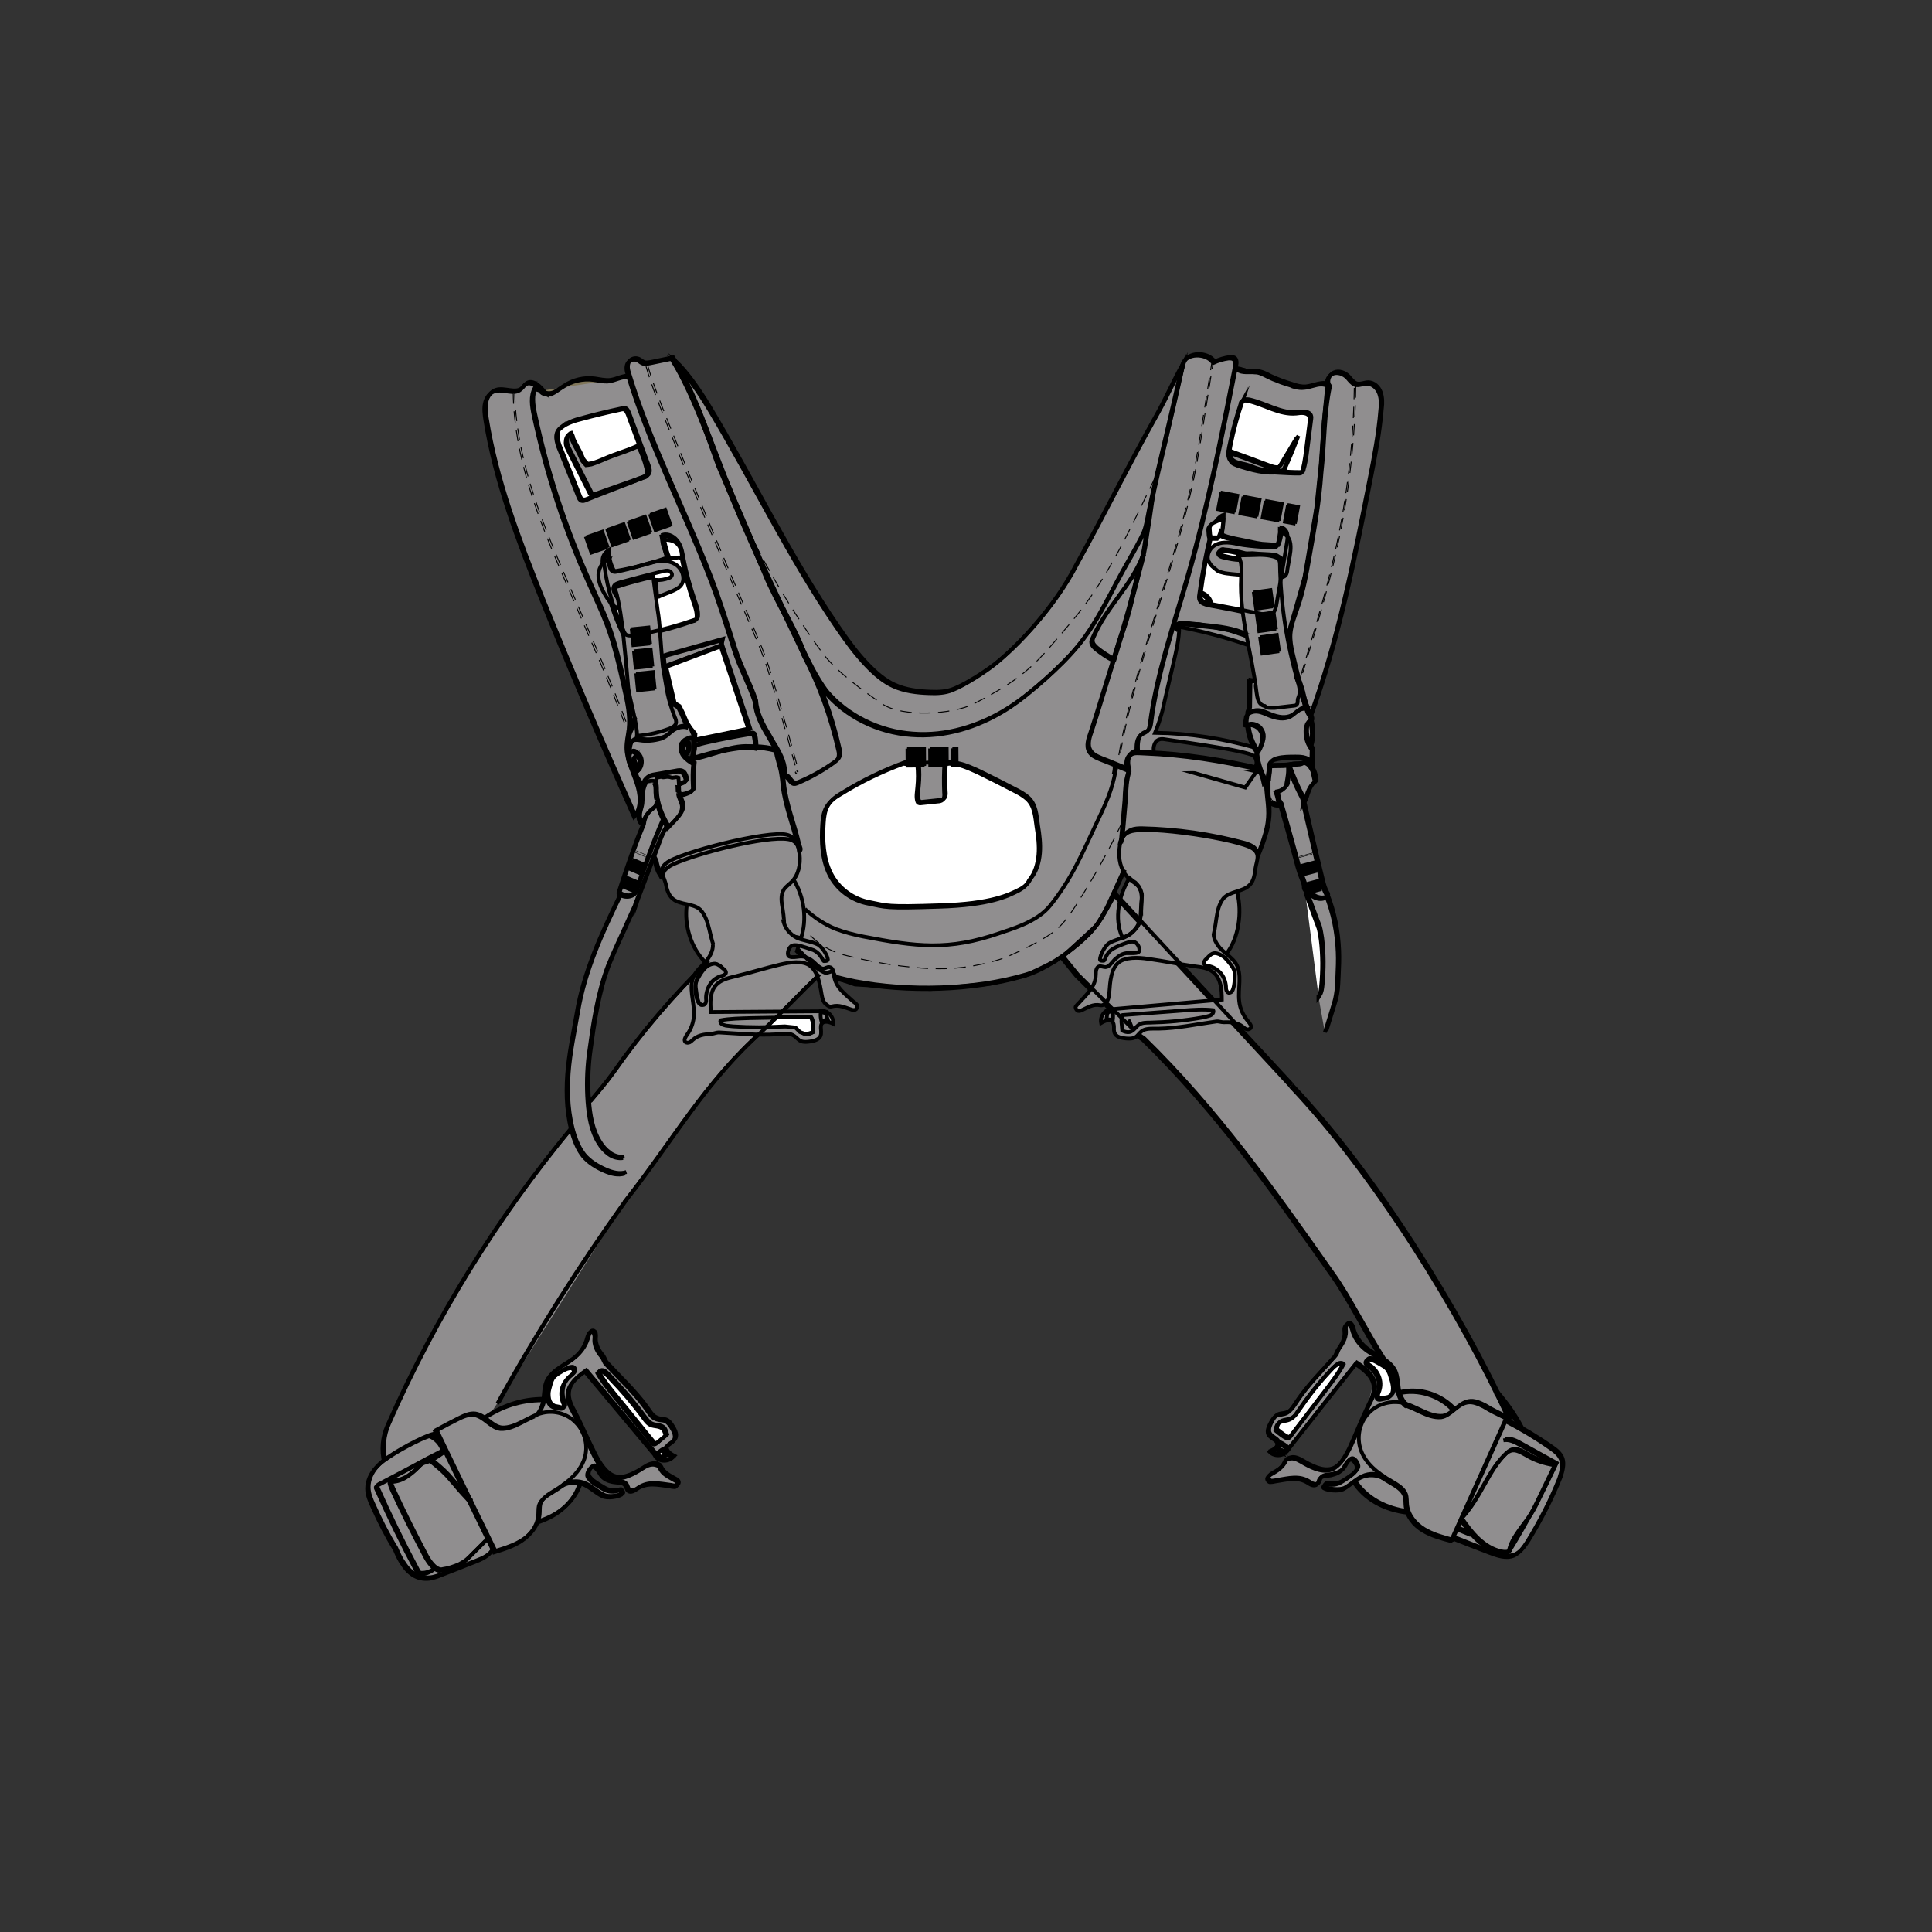 <?xml version="1.0" encoding="utf-8"?>
<!-- Generator: Adobe Illustrator 27.2.0, SVG Export Plug-In . SVG Version: 6.00 Build 0)  -->
<svg version="1.1" xmlns="http://www.w3.org/2000/svg" xmlns:xlink="http://www.w3.org/1999/xlink" x="0px" y="0px"
	 viewBox="0 0 512 512" style="enable-background:new 0 0 512 512;" xml:space="preserve">
<rect x="0" y="0" width="512" height="512" fill="#333333" stroke="none"/>
<style type="text/css">
	.st0{fill:#908E8F;}
	.st1{fill:#908E8F;stroke:#000000;stroke-miterlimit:10;}
	.st2{fill:none;stroke:#000000;stroke-miterlimit:10;}
	.st3{fill:#FFFFFF;stroke:#000000;stroke-miterlimit:10;}
	.st4{fill:#908E8F;stroke:#000000;stroke-width:5;stroke-miterlimit:10;stroke-dasharray:5,1,5,1,5,1;}
	.st5{fill:#908E8F;stroke:#000000;stroke-width:4;stroke-miterlimit:10;stroke-dasharray:3,2,3,2,3,2;}
	.st6{fill:#908E8F;stroke:#000000;stroke-width:0.25;stroke-miterlimit:10;stroke-dasharray:3,2,3,2,3,2;}
	.st7{fill:#81775A;stroke:#000000;stroke-miterlimit:10;}
	.st8{fill:none;}
	.st9{fill:none;stroke:#000000;stroke-width:5;stroke-miterlimit:10;stroke-dasharray:5,1,5,1,5,1;}
	.st10{fill:none;stroke:#000000;stroke-width:4;stroke-miterlimit:10;stroke-dasharray:3,2,3,2,3,2;}
	.st11{fill:none;stroke:#000000;stroke-width:0.25;stroke-miterlimit:10;stroke-dasharray:3,2,3,2,3,2;}
</style>
<g id="Layer_2">
	<polygon class="st0" points="141.9,102.3 141,107.5 143.1,121.7 151.7,156.1 163.9,199.6 166,197 167.2,192.1 171.2,188.1 
		178.3,186.9 182.4,189.4 184.6,199 199.2,195 200.1,199 207.7,200.1 171,98.1 163.9,100.4 161.1,101.6 155.6,100.6 152.1,101 
		146.3,104.3 144.4,104.6 	"/>
	<polygon class="st0" points="215,177.8 198.4,248 212,249.5 234.3,244.7 	"/>
	<polygon class="st1" points="218.4,179.1 202.4,209 206.7,247.4 212.3,248.6 211.2,252.1 220.8,258.9 226.6,260.9 246.6,262.1 
		262.4,260.7 271.6,258.6 279.7,254.7 285,250.8 289.5,246.5 294.1,238.8 296.5,233.6 297.7,230.9 318,225.6 332.5,213.6 335.4,210 
		334.2,204.7 316.4,200.8 304.2,199.7 299.5,199.9 299,194.5 308.8,140 297.7,140.9 270,179.3 242.9,190.3 222.9,182.5 	"/>
	<polygon class="st0" points="295,236.9 296.7,238.8 298.6,233.9 299.5,233.1 301.9,235.1 302.5,239.8 302.5,244.1 313,256.4 
		346.4,292.7 359.6,308.9 370.2,324 381.8,342.2 390.8,358.2 395.8,367.9 399.5,375.5 373,400.9 366.5,399.2 361,395 358.5,392.4 
		359.7,388.7 357.7,383.8 362.3,373 365.8,359.4 354.7,340.6 343.8,325.1 333.9,311.5 325,300.1 319.4,293.3 314.9,288.2 
		311.6,284.6 309.4,282.2 307,279.7 304.7,277.3 303.3,276 301.3,274.5 293.2,266.5 286.2,259.6 281.6,254.1 	"/>
	<polygon class="st0" points="290.6,218.2 302.1,230.9 298.6,233.9 296.6,239.7 296.5,245.3 298,248.4 309.7,252.6 319,251.6 
		325,252.8 327.3,248.5 328.5,242.5 328.1,237.5 325,229.8 306.3,212.6 	"/>
	<polygon class="st0" points="349.4,264.1 351.1,273.6 353.6,265.5 354.5,257.8 354.5,251 353.8,245.6 352.5,240.5 351.3,237.9 
		349.4,238.2 348.6,238 345.9,236.5 347.2,240 350.2,247.2 350.2,260 	"/>
	<polygon class="st0" points="339.4,214.6 345.8,213.6 344.4,203.2 341.3,202.9 335.9,206.8 335.8,211.5 337,213.1 339.4,213.5 	"/>
	<polygon class="st0" points="332.5,180.5 331.1,183.6 330.7,188.3 330,192.3 331.1,194.9 333.1,199.5 347.2,197.9 347.6,194.5 
		347.4,192.1 346.9,189.5 345.2,185 343.7,180 333.1,180 	"/>
	<polygon class="st0" points="299.5,231.2 297.7,236.6 294.1,242.5 294.8,249.5 307.7,247.4 308.8,233.9 300.4,231.2 	"/>
	<polygon class="st0" points="132.3,371.1 129.8,374.9 112.4,384.2 101.8,387.6 101.4,382.8 103.9,374.9 106.7,368.9 109.4,363.5 
		113.1,356.3 119.2,345.1 132.3,324.3 148.7,302.3 157.2,290.9 167.4,277.6 176.6,266.3 181.9,260.6 186,257.2 186.9,255 
		185.8,253.7 181.7,241.7 183.7,233.1 194.9,242.3 204.3,252.5 206.3,254.1 212,254.5 214.6,255.9 216.8,259.3 207.9,267 194.1,281 
		183.2,294.4 171.8,309.7 160.3,326.2 152,338.3 144.1,350.9 135.9,364.8 	"/>
	<polygon class="st0" points="164,237 160.2,245.9 154.4,261.4 152.1,272.6 150.6,281.9 150.1,290.1 150.8,296.7 151.6,300.3 
		156.7,298.3 155.5,289.3 156.4,277.3 158.1,266.3 160.1,258.6 162.9,252 164.8,247.4 167.2,242.1 168.6,238.9 170.4,234.1 
		176.1,219.8 177.9,218.4 173.7,213.6 170.6,216.5 168.1,224.3 164.7,234 	"/>
	<polygon class="st0" points="170.6,204.9 166,210.9 180.7,213.5 184.6,205.4 	"/>
	<polygon class="st0" points="167.8,191 166,197 170.2,198.6 176.1,198.6 180.7,195 181.7,192.7 180.6,189.3 179.2,187.2 
		172.1,187.9 	"/>
	<polygon class="st0" points="128,376.1 134.4,372.7 141.7,371.1 145,370.5 153.5,393.4 149.3,399.7 144.9,402.5 135.1,403.4 	"/>
	<polyline class="st2" points="326.7,98.1 298,199.6 330,208.7 335.4,201 345.9,186.8 360.5,128.4 362.8,106.2 350.4,101.9 
		345.7,102.8 338.8,101.1 333.7,98.9 329.3,98.6 328,98 	"/>
	<polygon class="st0" points="310.9,165.4 307.6,178.4 304.9,190.4 303.9,193.9 300.7,195 298.6,201.3 304.8,203.8 305.7,198.6 
		306.1,196.9 307.7,195.6 310.9,196.4 322,197.9 326.7,198.6 330.7,199.6 333.3,200.8 331.9,197.9 325.5,196.4 319.2,195 
		314.9,194.5 311.5,194.5 306.3,194.2 306.3,192.9 307.9,188.9 309.1,183.9 311,175.6 312,170.7 312.5,166.1 	"/>
	<polygon class="st0" points="313.6,166 330.9,171 330.5,168.1 320.8,165.8 	"/>
</g>
<g id="Layer_1">
	<path class="st1" d="M330,98.1l-2.8-0.7l-5.7,27.9l-6.3,25.7l-3.7,12.4l-0.6,2h2.4h4.4l8.2,1.7l4.2,1.4l10.4,2.8l1.5-5.4l3.7-12.9
		l3.1-18.2l1.2-11.6l0.8-11.4l0.7-7.2l0.3-2.3c-0.5-0.3-1.1-0.4-1.7-0.4c-1.4,0-3,0.8-4.5,0.9c-0.8,0.1-1.6,0-2.4-0.2
		c-0.4-0.1-0.8-0.2-1.1-0.4c-1.2-0.4-2.4-0.7-3.5-1.2c-0.8-0.3-1.6-0.6-2.4-1c-0.7-0.4-1.4-0.7-2.1-1c-0.5-0.2-1-0.3-1.5-0.3
		c-1.6-0.2-3.4,0.3-4.7-0.7"/>
	<path class="st3" d="M270,236c-2.9,1.5-7.6,3.9-21.2,4.3c-14.5,0.5-14,0.1-18.6-0.8c-4.5-0.8-8.4-3.7-10.4-7.7s-2.2-8.8-1.9-13.3
		c0.1-1.6,0.3-3.2,1.1-4.6c0.9-1.6,2.5-2.7,4.1-3.6c5.2-3.2,10.6-5.8,16.3-7.9c4.8,0.7,9.7-0.7,14.4,0.3c1.9,0.4,3.7,1.3,5.5,2.1
		c3.1,1.5,6.2,3.1,9.3,4.7c1.2,0.6,2.5,1.3,3.5,2.2c2.1,1.9,2.2,4.7,2.6,7.5c0.4,2.4,0.7,4.9,0.5,7.3c-0.2,2.4-0.9,4.9-2.5,6.8
		C272.3,234.2,271.5,235.2,270,236z"/>
	<path class="st3" d="M328.9,106.6c-1.3,3.9-2.4,7.9-3.2,11.9c-0.2,1.1-0.4,2.2,0.1,3.2c0.8,1.3,2.6,1.4,4.1,1.8
		c1.1,0.3,2.1,0.8,3.2,1.1c1.8,0.5,3.8,0.6,5.7,0.7c1.8,0.1,3.5,0.2,5.3,0.2c0.2,0,0.5,0,0.7-0.1s0.3-0.4,0.3-0.6
		c0.4-1.3,0.6-2.6,0.8-3.9c0.4-3.1,0.8-6.3,1.2-9.4c0-0.3,0.1-0.6,0-0.8c-0.1-0.7-0.8-1.1-1.5-1.2s-1.4,0-2.1,0.1
		c-4.4,0.4-8.3-2.3-12.6-3.3c-0.5-0.1-1-0.2-1.5,0C328.8,106.4,328.6,107.1,328.9,106.6z"/>
	<path class="st3" d="M323.9,136.8c-1.9,0.7-2.6,2.9-3.1,4.9c-1.3,5.3-2.3,10.6-3,15.9c-0.1,0.5-0.1,1.1,0.1,1.5
		c0.4,0.8,1.4,1.1,2.3,1.3c3,0.6,6.1,1.1,8.8,1.7c1.6,0.3,3.2,0.7,4.9,1c1.1,0.2,2.4,0.4,3.2-0.4c0.4-0.5,0.5-1.1,0.7-1.7
		c1-5.7,2-11.4,2.9-17.1c0.1-0.7,0.2-1.5,0-2.2s-0.8-1.4-1.5-1.5c0.1,1.6-0.2,3.2-0.8,4.6c-1.4-0.1-2.9-0.2-4.3-0.3
		c-0.9-0.1-1.9-0.3-2.8-0.5c-0.8-0.2-1.5-0.3-2.4-0.5c-0.6-0.1-1.5-0.3-2-0.4c-1.1-0.3-1.9-0.4-2.9-0.8c-0.1-0.1-0.3-0.1-0.4-0.2
		c-0.2-0.2-0.1-0.5-0.1-0.8C323.8,139.8,323.9,138.2,323.9,136.8L323.9,136.8z"/>
	<path class="st3" d="M175.3,142.1c1.6-0.4,3.2,0.6,4.1,2c0.9,1.4,1.1,3,1.4,4.6c0.7,3.6,1.7,7.2,2.9,10.7c0.5,1.4,1,2.8,0.9,4.2
		c0,0.3-0.1,0.5-0.2,0.7c-0.2,0.2-0.4,0.3-0.6,0.3c-1.3,0.4-2.6,0.9-4,1.3c-3.6,1.1-7.3,2-11,2.7c-0.9,0.2-1.8,0.3-2.7,0.2
		c-0.3-0.1-0.5-0.1-0.7-0.3s-0.3-0.4-0.4-0.6c-2.6-5.5-4.4-11.3-5.2-17.3c-0.1-0.8-0.2-1.7-0.1-2.5s0.6-1.6,1.3-2
		c-0.1,1.7,0.3,3.5,1.1,5.1c0.1,0.2,0.2,0.4,0.5,0.5h0.3c4.8-0.8,9.5-2.1,14-3.7C176.1,146,175.7,144,175.3,142.1z"/>
	<path class="st1" d="M131.8,372c10.1-18.4,21.6-36.5,33.8-53.6 M337,213.1c0.6,0.3,1.2,0.5,1.9,0.4c0.1,0,0.3-0.1,0.3-0.2
		s0-0.1-0.1-0.2c-0.1-0.2-0.2-0.4-0.4-0.6c-0.1-0.8-0.3-1.6-0.6-2.4c1.1-0.2,2.1-0.9,2.7-1.8c0.1-0.2,0.2-0.4,0.1-0.6
		c0.3-1.8,0.6-3,0.4-4.8c-1.7,0.3-3.6,0-5.3,0.3 M335.8,207.3v3.1c0,0.8,0,1.7,0.6,2.2 M336.4,212.7c0.1,0.1,0.4,0.3,0.6,0.4"/>
	<path class="st0" d="M148.8,373.6c-0.9,0.9-2.5,0.7-3.4-0.3s-1-2.4-0.8-3.6c0.5-2.8,2.7-5.1,5.3-5.9c0.4-0.1,1-0.2,1.3,0.1
		c0.3,0.3,0.2,0.9,0,1.2c-0.2,0.4-0.6,0.6-1,0.9c-1.4,1.2-2.2,3.2-1.8,5C148.6,371.9,149,372.8,148.8,373.6L148.8,373.6z"/>
	<path class="st1" d="M299,204.7c-0.4-1.2-0.7-3.2,0.2-4.2c1-1.1,1.8-0.9,4.2-0.8c10.2,0.4,20.3,2,30.3,4.3 M335.5,208.1
		c0.2,3.7,0.9,6.4,0.4,9.9c-0.5,3.7-2.8,9-2.8,9s-0.3-1.2-1-1.9s-1.7-1-2.6-1.3c-8.9-2.4-18-3.7-27.2-3.9c-1,0-2,0-2.9,0.4
		c-1.5,0.6-2.4,1.7-2.7,3.6"/>
	<path class="st1" d="M299,204.6c-0.8,2.4-0.9,4.9-1,7.5c-0.3,3.8-1,11.2-1,11.2 M183.1,201.3c3.6-1.1,7.3-2.1,11-2.7
		s7.6-0.7,11.5,0.4c0.2,2,1.1,4,1.4,6c0.2,1.1,0.3,2.1,0.4,3.2c0.6,5.4,2.8,10.6,4,15.9c0.2,0.8,0.8,1.5,0,2c-0.2-1.5-0.8-3-3-3.3
		c-5.8-0.9-23.6,3.6-30.3,6.6c-1.1,0.5-1.4,0.8-2,1.3s-0.9,1.5-0.7,2.2c-0.3-0.8-0.9-1.4-1.2-2.3c-0.2-0.5-0.4-1-0.5-1.6
		c0-0.2-0.1-0.5-0.2-0.7c-0.2-0.5-0.6-0.9-0.4-1.4h0.2 M243.1,202.7c0.2,2,0.2,4,0,5.9c-0.1,1.3-0.4,2.6,0,3.8
		c0.1,0.2,0.1,0.3,0.3,0.4c0.2,0.1,0.3,0.1,0.5,0.1c1.6-0.2,3.2-0.3,4.8-0.5c0.3,0,0.6-0.1,0.8-0.2c0.8-0.4,0.8-1.4,0.7-2.3
		c-0.1-2.6-0.1-5.2,0.1-7.7 M302.8,147.3c-3.1,8-9.9,13.9-13.3,21.8c-0.2,0.4-0.4,0.9-0.3,1.3c0.1,0.7,0.6,1.1,1.1,1.6
		c1.5,1.2,3,2.2,4.7,3.1C297.8,166,300.4,156.8,302.8,147.3L302.8,147.3z M343.7,115.9l-4.5,7.5c-0.1,0.2-0.3,0.4-0.5,0.6
		s-0.5,0.2-0.8,0.2c-0.7,0-1.3-0.3-2-0.5c-3.5-1.3-6.9-2.6-10.3-3.8c0,1,0.2,2.1,0.9,2.8c0.4,0.3,0.9,0.5,1.4,0.7
		c3.7,1.2,7.5,2.3,11.3,1.7c0.2,0,0.5-0.1,0.7-0.2s0.3-0.3,0.3-0.5C341.5,121.5,342.6,118.8,343.7,115.9z"/>
	<path class="st1" d="M178,95.1c-1.9,0.4-3.9,0.8-5.8,1.2c-0.7,0.1-1.4,0.3-2,0c-0.5-0.2-0.8-0.6-1.3-0.8c-0.9-0.4-2.1-0.1-2.6,0.8
		s-0.3,2.1,0.1,3.2c5.5,18.2,14.8,35.9,21.6,53.6c2.4,6.2,4.4,12.6,6.4,18.9c1.6,5.1,3.9,9,5.6,14c0.2,3.3,1.8,6.3,3.5,9.1
		c0.6,1,1.1,2,1.7,2.9c1.4,2.4,2.8,5.1,2.4,7.9c1-0.5,1.5,1.4,2.5,1.8c0.5,0.2,0.9,0,1.4-0.2c3.3-1.4,6.5-3.2,9.4-5.3
		c0.5-0.4,1-0.7,1.2-1.3c0.3-0.7,0.2-1.5,0-2.2c-2-8.8-5.1-17.3-9.2-25.1c-2.3-6.3-5.9-11.9-8.7-17.9c-0.7-1.4-1.3-2.8-1.9-4.3
		c-4-9.3-8-18.7-12-27.9C186.8,113.7,183.4,103.8,178,95.1L178,95.1z M313.3,96.7c0.9-3.2,6.4-3.2,8.2-0.5c1.3-0.6,2.6-1,4.1-1.2
		c0.4,0,0.9,0,1.2,0.2c0.6,0.4,0.6,1.4,0.4,2.2c-3.7,18.8-7.4,37.5-12.7,55.9c-3.7,12.8-8.1,25.4-9.8,38.6c-0.1,0.7-0.2,1.5-0.8,2
		c-0.4,0.3-0.9,0.5-1.3,0.7c-1.5,0.9-1.5,3-1.4,4.8c-1-0.3-2.1,0.6-2.5,1.6s-0.2,2.1,0,3.2c-2.4-1-4.7-2-7.1-2.9
		c-1.2-0.5-2.4-1-3-2.1c-0.9-1.5-0.2-3.5,0.4-5.2c1.6-4.8,3-9.6,4.5-14.4c1.5-4.6,2.5-8.5,4-12.6c1.4-3.9,2.2-7.9,3.2-11.9
		c0.6-2.6,1.4-5.4,2.1-8c0.5-2.3,0.7-4.4,1.1-6.7c0.5-2.8,0.9-6.3,1.4-9.2c0.7-4.8,2-8.9,3.1-13.5
		C310.1,110.2,311.8,102.1,313.3,96.7L313.3,96.7z M352.1,102.7c-1-1.1-0.3-3,1-3.6s3,0,4,1.1c0.6,0.7,1.2,1.5,2,1.8
		c1,0.3,2.1-0.3,3.1-0.3c1.5,0,2.8,1.2,3.3,2.6s0.5,2.9,0.3,4.4c-0.5,6.2-1.7,12.4-2.9,18.5c-4.2,21.3-8.4,42.7-15.9,63.1
		c-2-5.5-3.5-11.1-4.8-16.8c-0.4-1.7-0.7-3.4-0.6-5.1c0.2-2.5,1.2-4.8,2-7.2c1.5-4.3,2.3-8.9,3.1-13.4c1.3-7.3,2.6-14.6,3.1-22
		C350.7,117.8,350.5,110,352.1,102.7z M143.5,103.7c-1.1-1.3-3-2.8-4.4-1.7c-0.4,0.3-0.7,0.8-1.1,1.2c-1.7,1.6-4.7-0.2-6.9,0.5
		c-1.4,0.4-2.3,1.8-2.6,3.2c-0.3,1.4-0.1,2.9,0.1,4.3c2.6,16.5,8.7,32.3,14.9,47.8c7.8,19.3,16,38.5,24.5,57.5
		c2.1-2.5,1.7-6.1,0.6-9.2c-1-3-2.6-6-2.6-9.2c0-1.6,0.4-3.3,0.6-4.9c0.4-3.5-0.4-7.1-1.2-10.6c-1.3-5.8-2.6-11.7-4.7-17.2
		c-1.3-3.4-2.9-6.7-4.4-10.1c-6.6-14.5-11.6-29.7-14.9-45.3c-0.5-2.4-0.9-5,0.3-7.2C141.8,103.4,142.8,103.3,143.5,103.7
		L143.5,103.7z"/>
	<path class="st1" d="M161.4,148.2c-1.9,0.5-3,2.8-2.8,4.8s1.2,3.8,2.3,5.5c0.8,1.2,1.8,2.6,3.2,2.6c0.6-0.8,0-2-0.6-2.9
		c-0.6-0.8-1.3-2-0.8-2.9c0.3-0.6,1.1-0.8,1.7-1c3.7-1,7.5-2,11.2-2.9c0.5-0.1,1.1-0.3,1.7-0.1c0.5,0.2,1,0.8,0.7,1.3
		c-0.1,0.3-0.5,0.5-0.8,0.6c-1.1,0.4-2.2,0.6-3.4,0.5c0.1,1.3,0.2,2.5,0.3,3.8c0,0.2,0.1,0.5,0.2,0.6c0.2,0.1,0.4,0,0.5-0.1l3-1.2
		c0.9-0.4,1.9-0.8,2.6-1.6c1.2-1.4,0.7-3.7-0.6-5s-3.3-1.7-5.1-1.5s-3.6,0.8-5.3,1.3c-2,0.6-4,1.1-6,1.5c-0.4,0.1-0.7,0.1-1.1-0.1
		c-0.3-0.2-0.5-0.5-0.6-0.8C161.4,149.8,161.1,148.8,161.4,148.2L161.4,148.2z M328.6,152.3c-0.5,0-3.8-0.3-4.4-0.5
		c-0.3-0.1-1.3-0.3-1.5-0.5c-0.5-0.4-0.7-0.6-1.2-1c-0.4-0.3-0.8-0.8-1-1.2c-0.8-1-0.4-2.7,0.4-3.7s2.1-1.5,3.4-1.6s2.6,0.1,3.8,0.4
		c3.4,0.7,9.5,0.9,9.8,0.9c0.1,0,0.3-0.1,0.3-0.2s0.2-0.2,0.2-0.2c0.4-0.8,0.6-2.2,0.8-3.5v-0.3c0.7,0.2,1.6,0.8,2.1,1.4
		c1,1.4,0.8,3.4,0.5,5.1l-0.6,3.3c-0.1,0.9-0.1,2.3-1.9,2.3"/>
	<path class="st3" d="M328.4,148.4c-1,0-2.7-0.3-3.9-0.6c-0.6-0.1-1.3-0.3-1.6-0.8c-0.1-0.2-0.1-0.4-0.1-0.5
		c0.1-0.2,0.3-0.4,0.5-0.5s0.5-0.1,0.8,0c1.5,0.1,2.9,0.4,4.3,0.7l1.2,0.3c0.5,0.1,1.4,0,1.9,0c2.1,0.2,3.9,0.2,6,0.4
		c0.5,0.1,0.9,0.5,1.3,0.7c0.2,0.1,0.4,0.2,0.5,0.5c0.2,0.4-0.2,0.9-0.6,0.8"/>
	<path class="st1" d="M163.1,156.3c0.9,2.6,1.9,9.5,2.1,12.2c1,9.7,0.6,6.2,1.3,13.8c0.3,2.7,2.5,10,2.3,12.7c3-0.2,5.9-0.9,8.6-1.9
		c0.7-0.3,1.4-0.6,1.7-1.3c0.2-0.6,0-1.2-0.3-1.8c-2.1-5.7-1.9-6.5-3-12.5c-0.3-1.5-0.7-7.7-0.9-10.1c-0.1-1.9-0.3-3.8-0.6-5.6
		c-0.4-3-0.8-6-1.2-8.9c-3.1,0.7-6.2,1.5-9.3,2.5c-0.4,0.1-0.8,0.2-1,0.6C162.8,156.1,162.9,156.6,163.1,156.3L163.1,156.3z
		 M335.2,187.1c-0.8-0.1-1.4-0.7-1.7-1.4c-0.3-0.7-0.4-1.5-0.5-2.2c-1.2-10.2-4.6-20.2-4.1-30.4c0.1-1.2,0.2-2.4,0-3.6
		c-0.1-0.8-0.4-1.6-0.7-2.3c1.3,0,2.7-0.1,4-0.1c2-0.1,4-0.1,5.9,0.6l0.6,0.3c0.4,0.4,0.5,1,0.5,1.6c0.2,10.6,1.8,21.1,4.8,31.3
		c0.3,1.1,0.6,2.2,0.3,3.3c-0.1,0.5-0.4,0.9-0.4,1.4c0,0.4,0,0.9-0.3,1.2c-0.2,0.1-0.4,0.2-0.6,0.2c-1.7,0.2-3.5,0.4-5.2,0.6
		C336.7,187.6,335.7,187.7,335.2,187.1L335.2,187.1z"/>
	<path class="st4" d="M171.1,183.2l-1.7-16.8 M336.6,173.4l-2.4-17.1"/>
	<path class="st1" d="M176.8,173.7l14.4-4l-0.4,1.7l-14.1,5.2l-0.9,0.4l-0.3-2.9L176.8,173.7z"/>
	<path class="st3" d="M191,171.3l7.4,22.1l-14.6,3l0.1-1.5l-1.3-1.6l-0.9-1.4l-1.1-2.6l-0.9-1.8l-1.3-0.8l-2.3-9.8L191,171.3z"/>
	<path class="st1" d="M183.7,196c-0.3-0.3-0.8-0.3-1.2-0.2s-0.8,0.3-1.2,0.5c-0.2,0.1-0.4,0.2-0.5,0.4c-0.2,0.2-0.3,0.3-0.3,0.5
		c-0.4,1-0.1,2.3,0.6,3.2c0.7,0.9,1.6,1.5,2.6,2.1c-0.2,1.9-0.2,3.8-0.1,5.7c0,0.4,0.1,0.9-0.1,1.2c-0.2,0.4-0.6,0.6-1,0.8
		c-0.9,0.4-1.9,0.7-2.9,0.7c0-1.5-0.1-3-0.2-4.4c-0.3-0.1-0.6-0.2-0.9-0.1c-0.2,0-0.5,0.1-0.7,0.1c-0.3,0-0.6-0.2-1-0.2
		c-0.5-0.1-1,0.1-1.5,0.1c-0.1,0-0.3-0.1-0.4-0.1h-0.3c-0.3,0.1-0.6,0.1-0.9,0.2c-0.2,0.3-0.3,0.8-0.3,1.2c-0.2-0.3-0.6-0.4-1-0.4
		s-0.7,0.1-1,0.1h-0.3c-0.2,0.1-0.3,0.2-0.3,0.4c-0.4,0.9-0.7,1.8-0.8,2.7c-0.3-0.8-0.2-1.7-0.5-2.5c-0.2-0.6-0.7-1.1-1-1.7
		c-0.3-0.6-0.4-1.4,0-1.9c-0.6-0.6-1.2-1.1-1.6-1.9c-0.4-0.7-0.6-1.6-0.3-2.4c-0.1-0.6-0.1-1.1,0-1.7c0.1-0.8,0.4-1.7,1.1-2.1
		c0.6-0.3,1.3-0.2,1.9-0.1c1.8,0.3,3.7,0.1,5.5-0.4c0.3-0.1,0.6-0.2,0.9-0.4c0.8-0.4,1.5-1.2,2.2-1.7c1.2-0.9,2.8-1.3,4.2-0.8"/>
	<path class="st1" d="M170.6,207.5c0-0.7,0.5-1.2,1.1-1.5s1.2-0.4,1.9-0.5c1.7-0.3,3.5-0.6,5.2-0.9c0.5-0.1,1.1-0.2,1.6,0
		c0.7,0.3,1,1,1.2,1.7c0.1,0.3,0.1,0.5,0,0.8c-0.1,0.2-0.3,0.3-0.5,0.4l-1.5,0.6 M183.7,196.2c0.1,1.9,0.1,3.9-0.8,5.6 M181,197.8
		l0.7-0.7c0.1,0,0.1-0.1,0.2-0.1c0.2,0,0.3,0.2,0.3,0.3c0.3,0.9,0.2,1.9-0.4,2.7c0,0.1-0.1,0.1-0.2,0.1s-0.1,0-0.1-0.1
		c-0.4-0.3-0.7-0.7-0.7-1.2S180.9,198,181,197.8z M166.8,199.8c0.2-0.3,0.4-0.5,0.8-0.5c0.1,0,0.2,0.1,0.3,0.1
		c0.2,0.1,0.4,0.2,0.5,0.3c0.6,0.4,1,1,1.2,1.7s0.1,1.4-0.1,2.1c-0.2,0.4-0.4,0.9-0.8,1.1h-0.1v-0.1"/>
	<path class="st1" d="M167.9,201c-0.2,0.5-0.1,1,0.1,1.5s0.6,0.8,1.1,1c0.2-0.4,0.4-0.8,0.4-1.3c0.1-0.6-0.2-1.2-0.6-1.7
		c-0.1-0.1-0.1-0.1-0.2-0.1s-0.2,0-0.3,0.1C168,200.6,167.8,201.1,167.9,201z M166.2,196.5c0.1-0.9,0.3-1.7,0.7-2.5
		c0.2-0.4,0.4-0.8,0.5-1.2s0.1-0.9,0.2-1.3s0.3-0.9,0.6-1.1 M178.3,186.9c-0.2,0-0.3,0-0.4,0.1 M183.8,197.9
		c1.2-0.6,2.6-0.9,3.9-1.2c3.6-0.8,7.2-1.5,10.9-2.1c0.3-0.1,0.7-0.1,0.9,0.1c0.2,0.1,0.2,0.4,0.3,0.6c0.2,1,0.3,2.1,0.3,3.1
		c-2.6-0.6-5.4-0.2-8,0.5s-5.1,1.6-7.8,2.2c-0.4,0.1-0.8,0.1-1.1-0.1c0.3-0.1,0.3-0.5,0.3-0.8C183.7,199.5,183.8,198.6,183.8,197.9
		L183.8,197.9z M179.7,210.2c0,1.1,0.8,2.1,1,3.3c0.2,1.6-0.9,2.9-2,4.1c-0.6,0.6-1.2,1.3-1.8,1.9c-1.7-2.9-3.1-6.1-3.2-9.5
		c0-0.9,0-1.8-0.3-2.6"/>
	<path class="st1" d="M169.9,210.4c0,1.2,0.1,2.5-0.2,3.7c-0.2,0.8-0.5,1.6-0.5,2.4c0,0.8,0.3,1.7,1.1,2c0.2-1.4,1-2.8,2.1-3.7
		c0.5-0.4,1-0.7,1.3-1.2c0.2-0.4,0.3-0.9,0.3-1.4 M170.3,218.7c-1.9,4.5-3.5,9.2-5.1,13.9c-0.4,1.3-0.9,2.7-1.3,4v0.2
		c0,0.1,0.1,0.1,0.1,0.2c1,0.7,2.4,0.9,3.5,0.4c0.2-0.1,0.4-0.2,0.5-0.3c0.3-0.3,0.4-0.6,0.5-1c2.2-6.3,4.4-12.7,7.1-18.8
		 M176.6,219c-0.6,1-1.2,2.1-1.7,3.3c-0.2,0.5-0.4,1.1-0.6,1.6l-5.7,15l-0.3,0.9c0-0.1,0.1-0.2,0.1-0.3"/>
	<path class="st2" d="M165.6,311c-1.8,0.6-3.7,0.1-5.5-0.7c-2.1-0.9-4.2-2.2-5.6-3.9c-1.2-1.5-2-3.3-2.6-5.1c-1.7-5.3-2-11-1.6-16.5
		s1.6-11,2.5-16.2c1.8-11,6.6-21.3,11.5-31.4"/>
	<path class="st3" d="M323.8,138.2l-0.8,0.1c-0.3,0-0.6,0.1-0.8,0.2l-0.9,0.4l-0.2,0.1c-0.5,0.3-0.9,0.8-0.9,1.3v0.3l0.1,1.4
		l0.2,0.8h2l0.4-1l0.2-0.8l0.4,0.1L323.8,138.2L323.8,138.2z"/>
	<path class="st1" d="M187.9,108.5c11.5,19.2,21.2,39.4,33.8,57.8c2.4,3.5,4.9,7,7.9,10.1c2.1,2.2,4.5,4.3,7.2,5.5
		c2.9,1.3,6.2,1.7,9.4,1.8c2.1,0.1,4.3,0,6.2-0.8c3.5-1.4,8.6-4.8,10.8-6.5c6.5-5.1,16.2-15.5,21.8-26.4
		c8.2-14.8,13.3-25.5,21.6-40.3c2.4-4.3,4.3-8.7,6.6-12.8c-2.8,12.9-5.9,25.1-8.7,38c-0.5,2.4-0.7,4.2-1.4,6
		c-0.7,1.7-2.9,5.6-4.1,7.7c-4.4,7.5-7.8,15.7-13.3,22.5c-2.6,3.2-5.6,6.1-8.7,8.9c-3.3,2.9-6.7,5.8-10.4,8.1
		c-7.5,4.7-16.3,7.4-25.1,6.7c-8.8-0.6-17.4-4.8-22.9-11.4c-2.7-3.7-4.7-7.9-6.7-12c-7.1-14.8-14.2-29.6-20.2-44.9
		c-4.1-10.4-8.2-22.1-13.3-30.6C178.4,95.9,181.9,98.5,187.9,108.5L187.9,108.5z"/>
	<path class="st4" d="M322.7,132.9l21,3.9 M155.6,144.7l21.4-7.5"/>
	<path class="st1" d="M339.2,213.2c1.4,4.7,2.7,9.5,4,14.2c0.4,1.6,0.8,3.1,1.4,4.7c0.3,0.9,0.8,1.8,0.9,2.7c0,0.3,0,0.7,0.2,1
		c0.1,0.2,0.3,0.4,0.6,0.6c0.7,0.6,1.4,1.2,2.3,1.6c0.9,0.3,1.9,0.4,2.7-0.1c0.2-0.1,0.3-0.3,0.3-0.5c0-0.1-0.1-0.2-0.1-0.3
		c-0.7-1.1-1-2.3-1.3-3.5c-1.7-6.9-3.3-13.8-4.9-20.7"/>
	<path class="st1" d="M351.4,237.3c1.9,4.8,2.9,9.9,3.1,15c0.1,2.2,0,4.3-0.1,6.5c-0.1,1.6-0.1,3.3-0.4,4.9
		c-0.2,1.4-0.7,2.7-1.1,4.1c-0.6,1.9-1.2,3.8-1.8,5.8 M341.5,203.6c0.9,2.4,1.9,4.8,3.1,7.1c0.4,0.7,0.8,1.5,0.7,2.3
		c0.6-0.9,0.8-2,1.2-3c0.4-1,0.9-2,1.8-2.6c0.1-0.1,0.2-0.1,0.2-0.2v-0.3c-0.1-1.2-0.5-2.4-1.2-3.4c-0.4-0.7-1.1-1.3-1.9-1.3
		C344.4,203.2,341.4,202,341.5,203.6L341.5,203.6z"/>
	<path class="st5" d="M348.4,236.6l-2.6-9.8"/>
	<path class="st1" d="M330,192.3c-0.1-0.9,0.1-1.7,0.2-2.4c0.6-1,1.9-1.4,3-1.3c1.2,0.1,2.2,0.7,3.3,1.1c1.8,0.7,3.8,1.1,5.5,0.2
		c0.7-0.4,1.2-1,1.9-1.4c0.6-0.5,1.4-0.8,2.4-0.6c-0.2,1.1,1.2,2,1.1,3c-0.5,0.1-0.9,0.6-1.1,1.1c-0.4,1.1-0.4,2.3-0.2,3.4
		c0.2,1.2,0.7,2.3,1.5,3.3c0,1.4-0.1,2.9-0.1,4.3c-0.2-0.9-1-1.5-1.9-1.8s-1.8-0.3-2.7-0.3c-1.6,0-3.3,0-4.8,0.4
		c-0.5,0.1-0.9,0.3-1.3,0.6s-0.6,0.8-0.5,1.3c-0.2,1.6-0.4,3.3-0.6,4.9c-1.6-2.4-2.6-5.2-2.9-8c0.6-0.8,1-1.7,1.3-2.6
		c0.3-0.8,0.5-1.6,0.4-2.4c-0.1-0.8-0.5-1.6-1.2-2.2c-0.7-0.5-1.5-0.8-2.4-0.7C330.6,192.3,330.3,192.4,330,192.3L330,192.3z"/>
	<path class="st1" d="M330.5,192.4c0.2,2.5,1.1,5,2.6,7.1 M347.2,191.1c0.6,2.2,0.6,4.6,0,6.8 M332.5,180.5c-0.5,0.1-1,0.2-1.5,0.1
		c0,2.3-0.1,4.6-0.1,6.9v0.4c0,0.1-0.1,0.3-0.2,0.4c-0.2,0.4-0.2,0.8-0.1,1.2 M343.4,179.3c0.6,1.5,1.2,2.9,1.6,4.5
		c0.3,1.4,0.5,2.8,1.2,4"/>
	<path class="st4" d="M240,200.9l13.6-0.1"/>
	<path class="st5" d="M166.1,235.9l4-9.3"/>
	<path class="st2" d="M336.3,203.2c-0.1,1.2-0.2,2.4-0.4,3.6v0.5 M318,157.4c0.6,0.2,1.2,0.6,1.7,1.1s0.9,1.2,0.7,1.9 M312.2,167.1
		c-0.3-0.2-0.6-0.4-0.7-0.7c-0.1-0.4,0.2-0.8,0.6-0.9s0.8-0.1,1.2-0.1c1.8,0.2,3.7,0.4,5.5,0.6c3.9,0.4,7.8,0.8,11.3,2.5
		c0,0.1,0.1,0.2,0.2,0.2"/>
	<path class="st2" d="M297.7,230.9c-3.5,7.7-5.4,12.5-8.6,16.1c-3.5,3.9-11.3,9.8-17.5,11.6c-13.8,4.1-31.3,4.5-45.5,1.8
		c-1.5-0.3-3.7-0.8-5-1.2c-0.3-0.1-0.5-1.1-0.9-1.3c-0.5-0.2-1.4,0.5-1.9,0.3c-3-1.2-4.7-3.8-7.1-6.1 M295.1,205.3
		c0.2-0.7,0.3-1.3,0.3-2"/>
	<path class="st6" d="M171.2,97.1c1.5,5.2,3.5,10.2,5.5,15.2c6.9,17.4,14.1,34.7,21.5,51.9c1.5,3.5,3.1,7.1,4.4,10.7
		c1.2,3.4,2.2,6.9,3.2,10.4c1.8,6.3,3.6,12.6,5.3,18.9c0.1,0.2,0.1,0.6-0.1,0.7c-0.2,0.1-0.3-0.4-0.1-0.3 M296.5,200.1
		c4.5-25.9,15.2-50.3,20.1-76c0.7-3.8,1.3-7.5,1.9-11.3c0.9-5.5,1.7-10.9,2.6-16.4 M136,104c0.2,16.9,6.5,33.1,13.2,48.6
		c5.8,13.7,12,27.2,17.1,41.2 M358.9,102.8c-0.2,14.1-1.8,28.3-4.8,42.1c-2.5,11.5-5.9,22.7-9.3,33.9"/>
	<path class="st2" d="M156.1,292.2c2.2-2.6,4.4-5.2,6.2-7.7c7.4-10.6,15.8-20.4,25.1-29.5 M151.2,299.2
		c-19.7,23.8-36.1,50.3-48.5,78.5c-1.4,3.1-1.7,6.6-0.9,9.9 M165.5,318.5c12.7-16.1,21.2-31.7,36.5-45.2c5.4-5.2,9.8-9.9,14.8-14.7
		 M342,287.9c22,23.2,44.7,59.7,58,88.7c-0.3-0.5-0.6-0.9-0.9-1.4 M366.5,360.6c-4.7-7.3-9.2-16.6-13.7-22.8
		c-16.1-22.9-30.7-43.4-49.9-62.2c-0.3-0.2-1.3-0.9-1.6-1.1 M298.6,270.7c0.6,0.5,0.7,2,1.3,2.5l-14.7-14.6l-3.9-4.8
		c0,0,7.4-6.7,8.8-8.1c1.3-1.3,5.1-8.5,5.1-8.5l46.8,50.6"/>
	<path class="st1" d="M396.3,369.1c2.6,3,4.9,6.2,6.7,9.7 M370.6,369.3c5.2-1.3,11.1,0.6,14.6,4.6 M358.5,392.4
		c3.1,5.1,8.6,7.8,14.5,8.5 M384.9,407.7c3.3,1.3,6.6,2.6,9.8,3.8c2.1,0.8,4.4,1.6,6.4,0.8c1.6-0.7,2.6-2.2,3.6-3.7
		c3.3-5.4,6.2-11,8.5-16.8c0.5-1.6,1-3.3,0.5-4.9c-0.5-1.4-1.8-2.4-3-3.2c-3.7-2.6-7.6-4.9-11.6-7"/>
	<path class="st1" d="M398.4,381.7c1.6-0.3,3.1,0.5,4.5,1.3c3.1,1.7,6.1,3.4,9.2,5.1c-3.7,8-7.8,15.7-12.4,23.2 M385.9,405.2
		c1.3,0.5,2.6,1.1,3.9,1.6"/>
	<path class="st1" d="M387,402.7c1.3,1.9,2.7,3.8,4.4,5.4c1.7,1.6,3.7,2.9,6,3.4c0.8,0.2,1.8,0.2,2.4-0.2c0.6-3.6,3.4-6.4,5.4-9.4
		c1-1.5,1.8-3.2,2.6-4.9l4.2-8.7c-2.6-0.4-5.2-1.2-7.5-2.6c-1.3-0.7-2.8-1.7-4.2-1.2c-0.6,0.2-1.1,0.6-1.6,1.1
		C394,390.2,392.2,397.1,387,402.7L387,402.7z M128,376.1c4.8-3.3,9.9-5,15.7-5 M153.5,393.4c-0.7,2.4-2.3,4.6-4.2,6.3
		c-1.9,1.7-4.2,2.9-6.6,3.7 M115.7,380.2c-1.5,0.1-2.8,0.7-4.2,1.3c-2.4,1.1-4.8,2.4-7.1,3.8c-1.7,1.1-3.5,2.2-4.8,3.7
		c-1.4,1.5-2.3,3.5-2.3,5.5c0,1.7,0.7,3.3,1.4,4.8c1.7,3.8,3.6,7.6,5.9,11.3c0.6,1.4,1.2,2.8,2.1,4c0.8,1.3,1.9,2.4,3.2,3.1
		c1.3,0.7,2.9,0.9,4.4,0.6c0.8-0.2,1.5-0.4,2.2-0.7c1.2-0.5,2.4-0.9,3.6-1.4c1.9-0.7,3.7-1.5,5.6-2.2c1.8-0.7,3.7-1.5,4.7-3.2"/>
	<path class="st1" d="M115.2,415.7c-0.9,0.8-2.1,1.4-3.4,1.5h-0.7c-0.4-0.1-0.6-0.5-0.8-0.9c-3.8-7.1-7.3-14.3-10.6-21.7
		c-0.1-0.1-0.1-0.3-0.1-0.5c0.1-0.2,0.2-0.3,0.4-0.4c4.4-2.3,8.8-4.6,13.2-7c1.4-0.7,2.7-1.4,4.1-2.1c-0.4-1.8-1.9-3.4-3.6-4"/>
	<path class="st1" d="M128.6,408.4l-4.2,4.2c-0.4,0.4-0.8,0.8-1.3,1.2c-0.6,0.4-1.2,0.8-1.8,1.1c-1.4,0.6-2.8,1.1-4.3,1.3
		c-0.3,0.1-0.7,0.1-1,0s-0.6-0.3-0.8-0.4c-1.4-1.1-2.3-2.7-3.1-4.3c-2.8-5.3-5.5-10.7-8-16.1c-0.4-0.9-0.9-1.9-0.9-2.7
		c1.5,0.1,3-0.3,4.3-1.1c1.3-0.8,2.4-1.8,3.5-2.9c0.2-0.3,0.5-0.5,0.8-0.7c0.4-0.3,0.9-0.4,1.3-0.5c1.7-0.6,3.1-1.6,4.5-2.6"/>
	<path class="st1" d="M113.9,387.1c1.6,1.3,3.1,2.5,4.5,4l2.1,2.4c1.3,1.6,2.7,3.1,4.1,4.6"/>
	<path class="st0" d="M149.4,372.7c-0.9,1-2.6,0.8-3.5-0.2s-1.1-2.4-0.9-3.7c0.5-2.8,2.7-5.2,5.4-6.1c0.5-0.1,1-0.2,1.3,0.1
		c0.3,0.3,0.3,0.9,0,1.2s-0.6,0.6-1,0.9c-1.5,1.2-2.2,3.3-1.9,5.2C149.1,371,149.5,371.8,149.4,372.7L149.4,372.7z"/>
	<path class="st1" d="M115.3,379.3c5.2,10.8,10.4,21.5,15.6,32.1c2.6-0.8,5.2-1.6,7.4-3.1s4-3.8,4.3-6.5c0.1-0.9,0-1.9,0.2-2.8
		c0.5-1.6,2.1-2.6,3.6-3.5c3.7-2.2,7.3-5.2,8.3-9.3c0.7-3.1-0.2-6.5-2.5-8.8c-2.2-2.3-5.6-3.3-8.7-2.6c-3.8,0.8-7.1,4.1-10.9,3.9
		c-2.6-0.3-4.3-3.3-7-3.7c-1.5-0.2-3,0.5-4.4,1.2C119.2,377.2,117.3,378.2,115.3,379.3L115.3,379.3z"/>
	<path class="st1" d="M141.7,375.4c1.3-0.9,2.1-3,2.3-4.6s0.2-3.2,0.8-4.7c1.4-3.1,5.2-4.2,7.7-6.5c1.5-1.3,2.6-3.1,3.1-5.1
		c0.2-0.7,0.5-1.5,1.1-1.5c0.4,0,0.8,0.4,0.8,0.9c0.1,0.4,0,0.9,0,1.3c0,2.1,1.4,3.8,2,4.5c0.4,0.6,0.6,1.4,1,1.8
		c3.9,4.2,7.2,7.2,10.4,11.5c0.9,1.2,1.6,2.6,2.7,3c1.9,0.9,2.7-0.4,4.4,2.5c1,1.6,1.2,2.9-0.1,3.9c-0.5,0.4-1.2,0.7-1.5,1.3
		c-0.4,1.1,0.9,2,1.9,2.5c-1.4,1.4-4.1,1.2-4.9-0.7c-6.1-7.3-12.3-14.7-18.4-22c-2.1,1.5-4.3,3.2-4.6,5.8c-0.2,1.8,0.6,3.5,1.5,5.1
		c2,3.8,3.5,7.5,5.5,11.4c1.2,2.4,3,5.2,5.3,5.8c2.5,0.7,5.5-1.1,7.7-2.5c0.9-0.6,2-1.1,3.1-0.9c0.7,0.2,1,0.2,1.3,0.8
		c0.8,1.8,2.4,2.4,4.1,3.4c0.3,0.1,0.6,0.5,0.6,0.8c0,0.4-0.4,0.9-0.7,0.9c-0.4,0-1-0.1-1.4-0.2c-3.2-0.4-5.9-1.1-8.6,0.7
		c-0.7,0.5-1.7,1.1-2.4,0.5c-0.4-0.4-0.4-1-0.8-1.5c-0.6-0.8-2-0.6-3-0.8c-1.2-0.2-2.7-0.7-3.5-2c-0.4-0.7-1-1.6-1.7-2
		c-0.8-0.4-1.8,1.2-1.8,2.1c0,0.6,0.5,1.2,1.2,1.8c0.6,0.5,2.7,1.8,3.5,2.2c2.3,1,3.8-0.1,4,0.2c0.1,0.2,0.7,0.8,0.4,1
		c-0.9,0.6-3.8,1.1-5.1,0.4c-1.7-0.8-3-2.2-4.8-3c-2-0.9-4.2-0.7-6.1,0.4"/>
	<path class="st3" d="M145.6,372.2c-0.5-0.7-0.6-1.5-0.6-2.4c0-0.8,0.3-1.6,0.5-2.4s0.5-1.6,1-2.2c0.4-0.5,1-0.8,1.5-1.2
		c0.7-0.4,1.4-0.9,2.2-1.2c0.3-0.1,0.7-0.2,1-0.2c0.4,0,0.7,0.2,0.8,0.6c0.1,0.3,0,0.7-0.2,0.9s-0.5,0.5-0.8,0.7
		c-1,0.8-1.8,2-2.1,3.2s-0.2,2.6,0.3,3.8c0.1,0.2,0.2,0.4,0.2,0.7s0,0.5-0.2,0.7s-0.6,0.2-1,0.1l-1.5-0.3
		C146.4,372.9,145.9,372.6,145.6,372.2L145.6,372.2z M175,386.5c0.5-0.3,1-0.6,1.5-0.8c-0.4-0.4-0.7-1-0.8-1.5
		c-0.7,0.3-1.4,0.8-1.9,1.4l-0.1,0.1c0,0,0,0.1,0.1,0.1c0.4,0.3,0.7,0.5,1.1,0.8C175,386.4,175.1,386.3,175,386.5L175,386.5z
		 M173.1,382.8c-3.4-4.1-6.7-8.3-10.1-12.4c-1.7-2.1-3.4-4.2-4.7-6.5c0.2-0.3,0.7-0.5,1.1-0.4c0.4,0.1,0.7,0.3,1,0.6
		c0.5,0.4,0.9,0.8,1.3,1.3c3.2,3.3,6.1,6.7,8.8,10.4c0.6,0.8,1.2,1.6,2,1.9c1,0.4,2.3,0.2,3.1,1c0.5,0.5,0.6,1.2,0.8,1.8l-1.8,1.5
		C174.1,382.5,173.6,382.9,173.1,382.8L173.1,382.8z"/>
	<path class="st0" d="M364.9,370.3c0.9,0.9,2.6,0.7,3.5-0.3s1-2.4,0.7-3.7c-0.6-2.8-2.9-5.1-5.6-5.9c-0.5-0.1-1-0.2-1.3,0.1
		c-0.3,0.3-0.2,0.9,0,1.2s0.7,0.6,1,0.9c1.5,1.2,2.3,3.2,2,5.1C365.1,368.6,364.7,369.5,364.9,370.3L364.9,370.3z"/>
	<path class="st1" d="M399.1,375.9c-4.9,10.9-9.8,21.8-14.6,32.5c-2.6-0.7-5.2-1.4-7.5-2.8s-4.2-3.7-4.5-6.4c-0.1-0.9,0-1.9-0.3-2.8
		c-0.6-1.6-2.2-2.5-3.7-3.4c-3.7-2.1-7.4-4.9-8.5-9.1c-0.8-3.1,0-6.5,2.2-8.9s5.5-3.4,8.7-2.9c3.9,0.7,7.2,3.8,11,3.5
		c2.6-0.4,4.2-3.4,6.9-3.9c1.5-0.3,3,0.4,4.4,1.1C395.1,374,397.1,374.9,399.1,375.9L399.1,375.9z"/>
	<path class="st1" d="M372.7,372.8c-1.3-0.8-2.2-3-2.4-4.5c-0.2-1.6-0.3-3.2-0.9-4.6c-1.5-3.1-5.3-4.1-7.9-6.3c-1.5-1.3-2.7-3-3.2-5
		c-0.2-0.7-0.5-1.5-1.2-1.4c-0.4,0-0.7,0.5-0.8,0.9c-0.1,0.4,0,0.9,0,1.3c0.1,2.1-1.3,3.8-1.8,4.6c-0.4,0.6-0.5,1.4-0.9,1.8
		c-3.8,4.3-7,7.4-10,11.8c-0.8,1.2-1.6,2.6-2.6,3.1c-1.9,0.9-2.8-0.3-4.3,2.6c-0.9,1.7-1.2,2.9,0.2,3.9c0.5,0.4,1.2,0.7,1.5,1.3
		c0.4,1.1-0.8,2-1.9,2.5c1.4,1.4,4.1,1.1,4.9-0.8c5.9-7.5,11.8-15,17.8-22.5c2.1,1.4,4.4,3.1,4.8,5.6c0.3,1.8-0.5,3.5-1.3,5.1
		c-1.9,3.9-3.3,7.6-5.1,11.5c-1.2,2.4-2.8,5.3-5.1,5.9c-2.5,0.7-5.5-0.9-7.7-2.2c-0.9-0.5-2-1.1-3.1-0.8c-0.7,0.2-1,0.2-1.3,0.9
		c-0.8,1.8-2.3,2.5-4,3.5c-0.2,0.2-0.6,0.6-0.6,0.9c0,0.4,0.4,0.9,0.8,0.9s1-0.1,1.4-0.2c3.2-0.5,5.9-1.3,8.6,0.4
		c0.7,0.5,1.7,1,2.4,0.4c0.4-0.4,0.4-1.1,0.7-1.5c0.6-0.8,2-0.7,3-0.9c1.2-0.3,2.7-0.8,3.4-2.1c0.4-0.7,0.9-1.7,1.6-2
		c0.8-0.4,1.8,1.1,1.9,2c0,0.6-0.5,1.2-1.1,1.8c-0.6,0.5-2.6,1.9-3.4,2.3c-2.3,1.1-3.8,0-4,0.4c-0.1,0.2-0.7,0.8-0.3,1
		c1,0.6,3.8,0.9,5.1,0.3c1.7-0.9,3-2.3,4.7-3.1c1.9-0.9,4.2-0.8,6.1,0.2"/>
	<path class="st3" d="M368.6,369.8c0.5-0.7,0.6-1.6,0.5-2.4s-0.3-1.6-0.6-2.4c-0.2-0.8-0.5-1.6-1-2.2c-0.4-0.5-1-0.8-1.5-1.1
		c-0.7-0.4-1.5-0.9-2.3-1.2c-0.3-0.1-0.7-0.2-1-0.2c-0.4,0-0.7,0.3-0.8,0.6c-0.1,0.3,0,0.7,0.3,0.9c0.2,0.3,0.5,0.4,0.8,0.6
		c1,0.8,1.8,1.9,2.2,3.2s0.3,2.6-0.2,3.8c-0.1,0.2-0.2,0.5-0.2,0.7s0,0.5,0.2,0.7c0.3,0.2,0.6,0.2,1,0.1l1.5-0.3
		C367.9,370.4,368.4,370.1,368.6,369.8L368.6,369.8z M339.7,384.9c-0.5-0.3-1-0.6-1.5-0.7c0.4-0.4,0.6-1,0.7-1.6
		c0.7,0.3,1.4,0.8,2,1.3l0.1,0.1c0,0,0,0.1-0.1,0.1c-0.4,0.3-0.7,0.5-1.1,0.8C339.7,384.8,339.6,384.7,339.7,384.9L339.7,384.9z
		 M341.5,381.2c3.2-4.2,6.5-8.5,9.7-12.7c1.6-2.1,3.3-4.3,4.5-6.6c-0.2-0.3-0.7-0.4-1.1-0.3s-0.7,0.4-1,0.6
		c-0.5,0.4-0.9,0.9-1.3,1.3c-3.1,3.3-5.9,6.9-8.5,10.7c-0.5,0.8-1.1,1.6-2,2c-1,0.5-2.3,0.3-3.1,1.1c-0.5,0.5-0.6,1.2-0.7,1.8
		c0.6,0.5,1.2,1,1.8,1.4C340.4,380.9,341,381.3,341.5,381.2z"/>
	<path class="st0" d="M319.4,255.4c-0.3-1.3,0.9-2.6,2.1-2.7c1.3-0.2,2.6,0.5,3.5,1.4c2,2,2.7,5.2,1.9,7.9c-0.1,0.5-0.4,1-0.9,1
		c-0.4,0.1-0.9-0.3-1-0.7c-0.2-0.4-0.1-0.9-0.2-1.3c-0.2-1.9-1.4-3.7-3.2-4.5C321,256.2,320,256,319.4,255.4L319.4,255.4z"/>
	<path class="st1" d="M332,224.9c-3.7-2.5-27.7-6.2-32.5-4.5c-2.3,0.8-2.8,2.8-2.9,5.5s0.8,5.5,2.9,7.2c0.7,0.6,1.6,1.1,2.2,1.8
		c1,1.3,0.9,3.2,0.8,4.9c-0.3,4.3,0.1,8.9,2.9,12.1c2.1,2.4,5.5,3.5,8.6,3s5.9-2.7,7.1-5.7c1.5-3.6,0.8-8.2,3.1-11.1
		c1.8-2,5.2-1.7,7-3.6c1.1-1.1,1.3-2.8,1.5-4.3C333,228.1,334.1,226.4,332,224.9L332,224.9z"/>
	<path class="st1" d="M321.6,247.5c0,1.6,1.3,3.5,2.5,4.5c1.2,1.1,2.5,2,3.4,3.3c1.8,2.9,0.5,6.6,0.9,10c0.2,2,1.1,3.9,2.4,5.4
		c0.4,0.5,1,1.2,0.6,1.8c-0.3,0.3-0.8,0.4-1.2,0.2s-0.7-0.5-1.1-0.8c-1.7-1.2-3.9-1-4.8-1c-0.7,0-1.4-0.3-2-0.2
		c-5.7,0.8-10.1,1.8-15.3,1.9c-1.4,0-3-0.1-4,0.4c-1.8,1-1.3,2.5-4.6,2.2c-1.9-0.2-3.1-0.6-3.2-2.3c0-0.7,0.1-1.4-0.3-2
		c-0.7-1-2.1-0.4-3.1,0.2c-0.4-2,1.4-4,3.4-3.7c9.5-0.8,19.1-1.7,28.6-2.5c0-2.5-0.2-5.4-2.1-7.1c-1.3-1.2-3.2-1.5-5-1.7
		c-4.3-0.6-8.2-1.4-12.5-2c-2.6-0.4-6-0.5-7.8,1c-2,1.7-2.2,5.1-2.4,7.7c-0.1,1.1-0.2,2.3-1,3c-0.5,0.4-0.7,0.7-1.4,0.6
		c-2-0.4-3.3,0.6-5.1,1.4c-0.3,0.1-0.8,0.2-1,0c-0.3-0.2-0.6-0.8-0.4-1.1c0.2-0.3,0.7-0.8,0.9-1c2.2-2.4,4.3-4.2,4.4-7.4
		c0-0.9,0.1-2,0.9-2.2c0.6-0.1,1.1,0.2,1.7,0.2c1-0.1,1.7-1.3,2.4-2c0.9-0.8,2.1-1.8,3.6-1.7c0.8,0,1.9,0.1,2.6-0.2
		c0.8-0.4,0.1-2.2-0.7-2.6c-0.5-0.4-1.3-0.3-2.1,0c-0.7,0.2-3,1.1-3.8,1.6c-2.1,1.3-2.1,3.2-2.5,3.2c-0.2,0-1,0.1-1-0.3
		c0-1.1,1.3-3.7,2.5-4.4c1.6-0.9,3.6-1.2,5.2-2.2c1.8-1.1,3-3.1,3.1-5.2"/>
	<path class="st1" d="M293.4,268.5c0,0.6-0.1,1.1-0.2,1.7c0.6-0.1,1.2,0,1.7,0.2c0.1-0.8,0.1-1.6,0-2.4v-0.1h-0.1
		c-0.4,0.1-0.8,0.3-1.3,0.4C293.5,268.5,293.6,268.7,293.4,268.5L293.4,268.5z M176.5,228.8c3.4-2.9,27-8.8,32-7.6
		c2.4,0.6,3.1,2.6,3.4,5.2c0.3,2.7-0.3,5.6-2.2,7.4c-0.7,0.7-1.5,1.2-2,2c-0.9,1.4-0.6,3.3-0.3,5c0.7,4.2,0.8,8.9-1.8,12.3
		c-1.9,2.6-5.1,4-8.3,3.8c-3.2-0.2-6.1-2.2-7.6-5c-1.8-3.5-1.5-8-4.1-10.8c-1.9-1.8-5.3-1.2-7.3-2.9c-1.2-1-1.6-2.6-1.9-4.1
		C175.8,232,174.5,230.4,176.5,228.8L176.5,228.8z"/>
	<path class="st1" d="M188.9,250.3c0.2,1.6-1,3.6-2,4.7c-1.1,1.2-2.3,2.2-3,3.6c-1.5,3.1,0.1,6.7,0,10.1c0,2-0.7,4-1.9,5.6
		c-0.4,0.6-0.8,1.3-0.4,1.8c0.3,0.3,0.8,0.3,1.2,0.1c0.4-0.2,0.7-0.6,1-0.8c1.6-1.4,3.8-1.3,4.7-1.4c0.7-0.1,1.4-0.4,2-0.4
		c5.7,0.3,10.2,0.8,15.4,0.5c1.4-0.1,3-0.4,4,0.1c1.9,0.9,1.5,2.3,4.8,1.8c1.9-0.3,3-0.9,2.9-2.6c0-0.7-0.2-1.4,0.1-2
		c0.6-1,2.1-0.6,3.1-0.1c0.2-2-1.7-3.9-3.7-3.3c-9.6,0.1-19.1,0.1-28.7,0.2c-0.2-2.5-0.3-5.4,1.4-7.2c1.2-1.3,3.1-1.8,4.8-2.2
		c4.2-1,8-2.2,12.2-3.2c2.6-0.6,5.9-1.1,7.8,0.3c2.1,1.5,2.7,4.9,3.1,7.4c0.2,1.1,0.4,2.3,1.3,2.9c0.5,0.4,0.8,0.7,1.5,0.5
		c1.9-0.5,3.4,0.3,5.3,0.9c0.3,0.1,0.8,0.1,1-0.1c0.3-0.2,0.5-0.9,0.3-1.2c-0.2-0.3-0.7-0.7-1-0.9c-2.4-2.2-4.7-3.8-5.1-7
		c-0.1-0.9-0.3-2-1.2-2.1c-0.6-0.1-1.1,0.4-1.6,0.4c-1,0-1.8-1.1-2.6-1.8c-0.9-0.8-2.3-1.6-3.8-1.4c-0.8,0.1-1.9,0.3-2.6,0
		c-0.8-0.4-0.3-2.1,0.4-2.7c0.5-0.4,1.3-0.4,2.1-0.2c0.7,0.1,3.1,0.9,3.9,1.2c2.2,1.1,2.4,3,2.8,2.9c0.2,0,1,0,1-0.4
		c-0.1-1.1-1.6-3.6-2.9-4.1c-1.7-0.8-3.7-0.9-5.4-1.7c-1.9-1-3.3-2.8-3.6-4.9"/>
	<path class="st1" d="M219,268.6c0,0.6,0.2,1.1,0.4,1.7c-0.6,0-1.2,0.1-1.7,0.4c-0.2-0.8-0.3-1.6-0.2-2.4v-0.1h0.1
		c0.4,0.1,0.9,0.2,1.3,0.3C218.8,268.6,218.8,268.8,219,268.6L219,268.6z M210.3,233.1c2.8,4.5,3.7,10.7,1.9,15.7 M182,239.9
		c-0.7,5.3,1.1,11.3,4.9,15.1 M327.9,236.6c1.3,5.2,0.4,12-2.9,16.2"/>
	<path class="st7" d="M166.6,100c-1.8-0.3-3.5,0.9-5.4,1.1c-1.3,0.1-2.6-0.2-3.9-0.4c-2.8-0.4-5.8,0.3-8.2,1.9
		c-1,0.6-1.9,1.4-2.9,1.8c-1.1,0.4-2.5,0.2-3.1-0.8"/>
	<path class="st3" d="M321.9,252.6c0.8,0,1.6,0.4,2.3,0.9c0.7,0.5,1.2,1.2,1.7,1.8s1,1.3,1.2,2c0.2,0.6,0.1,1.3,0.1,1.9
		c0,0.8-0.1,1.7-0.3,2.5c-0.1,0.3-0.2,0.7-0.4,1c-0.2,0.3-0.6,0.4-0.9,0.4c-0.3-0.1-0.5-0.4-0.6-0.7c-0.1-0.3-0.1-0.7-0.1-1
		c-0.1-1.3-0.6-2.6-1.4-3.5c-0.9-1-2-1.7-3.3-1.9c-0.2,0-0.5-0.1-0.7-0.2c-0.2-0.1-0.4-0.3-0.5-0.5c0-0.3,0.2-0.6,0.4-0.9l1.1-1.1
		C321,252.8,321.5,252.6,321.9,252.6L321.9,252.6z"/>
	<path class="st3" d="M191.8,258c0.2-1.3-1.1-2.5-2.4-2.5c-1.3-0.1-2.5,0.7-3.4,1.7c-1.9,2.2-2.2,5.4-1.1,8.1c0.2,0.4,0.5,0.9,0.9,1
		c0.4,0,0.8-0.4,1-0.8c0.1-0.4,0.1-0.9,0.1-1.3c0-1.9,1.1-3.8,2.7-4.8C190.4,258.9,191.3,258.6,191.8,258L191.8,258z"/>
	<path class="st1" d="M189.1,255.4c-0.8,0.1-1.6,0.5-2.2,1.1c-0.6,0.6-1.1,1.3-1.5,2s-0.9,1.4-1,2.2c-0.1,0.6,0,1.3,0.1,1.9
		c0.1,0.8,0.2,1.7,0.5,2.5c0.1,0.3,0.2,0.7,0.5,0.9c0.3,0.3,0.6,0.4,1,0.3c0.3-0.1,0.5-0.4,0.6-0.8c0.1-0.3,0-0.7,0-1
		c0-1.3,0.4-2.6,1.1-3.7s1.9-1.9,3.1-2.2c0.2-0.1,0.5-0.1,0.7-0.3s0.4-0.3,0.4-0.6s-0.3-0.6-0.5-0.8c-0.4-0.3-0.8-0.6-1.2-1
		C190.1,255.5,189.5,255.3,189.1,255.4L189.1,255.4z"/>
	<path class="st2" d="M299.3,232.7c-2.8,4.5-4.1,10.8-1.9,15.6c0,0.1,0.2,0.3,0.2,0.3s1.5-0.7,2-1.1c0.5-0.4,1.4-1.3,1.8-1.9
		c0.2-0.3,0.6-1,0.7-1.4c0.1-0.6,0.2-1.7,0.2-2.3c0-0.4,0.1-1.3,0.1-1.8c0-0.8,0.3-2.4,0.2-3.2c-0.1-0.5-0.5-1.4-0.7-1.8
		c-0.2-0.3-0.7-0.9-1-1.2C300.5,233.7,299.3,232.7,299.3,232.7L299.3,232.7z"/>
	<path class="st3" d="M175.5,143c1,0,2.4,0.1,3.3,0.6c0.7,0.4,1.2,1,1.5,1.7s0.4,1.5,0.4,2.3c0,0.2-0.1,0.4-0.2,0.4s-0.1,0-0.1-0.1
		c-0.3-0.2-0.7-0.2-1.1-0.1c-0.8,0.1-1.7,0-2.5-0.1C176.1,145.2,175.5,144.5,175.5,143L175.5,143z"/>
	<path class="st3" d="M148.4,113.5c-0.8,0.6-1.1,1.7-1,2.7s0.4,2,0.8,2.9c1.7,4.2,3.4,8.4,5.1,12.7c0.1,0.3,0.3,0.7,0.7,0.9
		c0.3,0.1,0.6,0.1,0.9,0c4.9-2,10.9-4.2,15.6-6.1c0.3-0.1,0.6-0.1,0.8-0.3c0.3-0.2,0.4-0.6,0.5-0.9c0.1-0.7-0.2-1.4-0.4-2
		c-1.7-4.6-3.4-9.1-5.1-13.7c-0.2-0.4-0.4-0.9-0.8-1.1c-0.3-0.2-0.7-0.1-1.1,0c-3.3,0.7-6.7,1.5-10,2.4c-2,0.5-4.1,1.1-5.7,2.4
		C148.4,113.5,148.2,114,148.4,113.5z"/>
	<path class="st1" d="M151,115.1c-0.8,0.2-1.1,1.3-1.1,2.2c0,0.9,0.4,1.6,0.8,2.4c1.8,3.6,3.7,7.3,5.5,10.9c0.1,0.3,0.3,0.6,0.7,0.7
		c0.2,0.1,0.5,0,0.7-0.1c4.1-1.5,8.3-2.9,12.4-4.4c0.5-0.2,0.9-0.3,1.2-0.7c0.4-0.5,0.3-1.2,0.1-1.9c-0.5-2.1-1.2-4-2.2-5.9
		c-2.2,1-4.5,1.8-6.8,2.6c-2.2,0.8-3.4,1.5-5.6,2.2c-0.4,0.1-1.4,0.2-1.4,0.2s-1-1-1.2-1.5c-0.9-2.4-1.8-3.3-2.7-5.6
		C151.7,116.4,151,115.1,151,115.1L151,115.1z"/>
	<path class="st3" d="M345.9,236.5l3,8.1c0.2,0.4,0.3,0.9,0.5,1.3c0.3,1,0.4,2,0.6,3.1c0.5,4.1,0.5,8.3,0.1,12.4
		c-0.1,1-0.2,1.9-0.7,2.7v-0.4"/>
	<path class="st2" d="M168.4,239.6c-1.6,3.4-3.1,6.9-4.7,10.3c-0.9,2-1.8,4-2.6,6c-2.9,7.6-4,15.7-5.1,23.7
		c-0.5,4.1-0.6,8.3-0.3,12.4c0.3,3.8,0.9,7.7,2.9,10.9c0.7,1.2,1.6,2.2,2.7,3c1.1,0.8,2.5,1.2,3.8,1"/>
	<path class="st2" d="M326.9,98.9"/>
	<path class="st2" d="M297.5,269c5.3-0.4,10.6-0.8,16-1.2c2.7-0.2,5.4-0.4,8-0.1c0.2,0.4,0,0.8-0.3,1.1s-0.7,0.4-1.1,0.5
		c-0.6,0.2-1.2,0.3-1.8,0.4c-4.5,0.8-9,1.2-13.6,1.3c-1,0-2,0-2.8,0.5c-0.9,0.6-1.5,1.8-2.6,2c-0.7,0.1-1.3-0.1-1.9-0.4
		c-0.1-0.8-0.1-1.6-0.2-2.3C297.2,270.1,297.2,269.3,297.5,269z"/>
	<path class="st2" d="M214.9,269.5l-16,0.3c-2.7,0.1-5.4,0.1-8,0.6c-0.1,0.4,0.1,0.8,0.4,1s0.7,0.3,1.1,0.4c0.6,0.1,1.2,0.1,1.9,0.2
		c4.5,0.3,9.1,0.3,13.7,0c0.9-0.1,2-0.1,2.8,0.3c1,0.5,1.7,1.6,2.8,1.8c0.7,0.1,1.3-0.3,1.9-0.6v-2.3
		C215.4,270.5,215.3,269.8,214.9,269.5L214.9,269.5z"/>
	<path class="st2" d="M208.8,267.5"/>
	<polygon class="st3" points="203.1,272.2 205.9,269.5 214.9,269.5 215.5,271.2 215.5,273.5 213.6,274.1 212,273.5 210.8,272.3 
		208,272 	"/>
</g>
<g id="Layer_3">
	<g>
		<path class="st2" d="M132.2,371.6c10.1-18.4,21.6-36.5,33.8-53.6 M270.4,235.6c-2.9,1.5-7.6,3.9-21.2,4.3
			c-14.5,0.5-14,0.1-18.6-0.8c-4.5-0.8-8.4-3.7-10.4-7.7s-2.2-8.8-1.9-13.3c0.1-1.6,0.3-3.2,1.1-4.6c0.9-1.6,2.5-2.7,4.1-3.6
			c5.2-3.2,10.6-5.8,16.3-7.9c4.8,0.7,9.7-0.7,14.4,0.3c1.9,0.4,3.7,1.3,5.5,2.1c3.1,1.5,6.2,3.1,9.3,4.7c1.2,0.6,2.5,1.3,3.5,2.2
			c2.1,1.9,2.2,4.7,2.6,7.5c0.4,2.4,0.7,4.9,0.5,7.3c-0.2,2.4-0.9,4.9-2.5,6.8C272.7,233.8,271.9,234.8,270.4,235.6z M337.4,212.7
			c0.6,0.3,1.2,0.5,1.9,0.4c0.1,0,0.3-0.1,0.3-0.2s0-0.1-0.1-0.2c-0.1-0.2-0.2-0.4-0.4-0.6c-0.1-0.8-0.3-1.6-0.6-2.4
			c1.1-0.2,2.1-0.9,2.7-1.8c0.1-0.2,0.2-0.4,0.1-0.6c0.3-1.8,0.6-3,0.4-4.8c-1.7,0.3-3.6,0-5.3,0.3 M336.2,206.9v3.1
			c0,0.8,0,1.7,0.6,2.2 M336.8,212.3c0.1,0.1,0.4,0.3,0.6,0.4"/>
		<path class="st8" d="M149.2,373.2c-0.9,0.9-2.5,0.7-3.4-0.3s-1-2.4-0.8-3.6c0.5-2.8,2.7-5.1,5.3-5.9c0.4-0.1,1-0.2,1.3,0.1
			c0.3,0.3,0.2,0.9,0,1.2c-0.2,0.4-0.6,0.6-1,0.9c-1.4,1.2-2.2,3.2-1.8,5C149,371.5,149.4,372.4,149.2,373.2L149.2,373.2z"/>
		<path class="st2" d="M299.4,204.3c-0.4-1.2-0.7-3.2,0.2-4.2c1-1.1,1.8-0.9,4.2-0.8c10.2,0.4,20.3,2,30.3,4.3 M335.9,207.7
			c0.2,3.7,0.9,6.4,0.4,9.9c-0.5,3.7-2.8,9-2.8,9s-0.3-1.2-1-1.9s-1.7-1-2.6-1.3c-8.9-2.4-18-3.7-27.2-3.9c-1,0-2,0-2.9,0.4
			c-1.5,0.6-2.4,1.7-2.7,3.6"/>
		<path class="st2" d="M299.4,204.2c-0.8,2.4-0.9,4.9-1,7.5c-0.3,3.8-1,11.2-1,11.2 M183.5,200.9c3.6-1.1,7.3-2.1,11-2.7
			s7.6-0.7,11.5,0.4c0.2,2,1.1,4,1.4,6c0.2,1.1,0.3,2.1,0.4,3.2c0.6,5.4,2.8,10.6,4,15.9c0.2,0.8,0.8,1.5,0,2c-0.2-1.5-0.8-3-3-3.3
			c-5.8-0.9-23.6,3.6-30.3,6.6c-1.1,0.5-1.4,0.8-2,1.3s-0.9,1.5-0.7,2.2c-0.3-0.8-0.9-1.4-1.2-2.3c-0.2-0.5-0.4-1-0.5-1.6
			c0-0.2-0.1-0.5-0.2-0.7c-0.2-0.5-0.6-0.9-0.4-1.4h0.2 M243.5,202.3c0.2,2,0.2,4,0,5.9c-0.1,1.3-0.4,2.6,0,3.8
			c0.1,0.2,0.1,0.3,0.3,0.4c0.2,0.1,0.3,0.1,0.5,0.1c1.6-0.2,3.2-0.3,4.8-0.5c0.3,0,0.6-0.1,0.8-0.2c0.8-0.4,0.8-1.4,0.7-2.3
			c-0.1-2.6-0.1-5.2,0.1-7.7 M303.2,146.9c-3.1,8-9.9,13.9-13.3,21.8c-0.2,0.4-0.4,0.9-0.3,1.3c0.1,0.7,0.6,1.1,1.1,1.6
			c1.5,1.2,3,2.2,4.7,3.1C298.2,165.6,300.8,156.4,303.2,146.9L303.2,146.9z M344.1,115.5l-4.5,7.5c-0.1,0.2-0.3,0.4-0.5,0.6
			s-0.5,0.2-0.8,0.2c-0.7,0-1.3-0.3-2-0.5c-3.5-1.3-6.9-2.6-10.3-3.8c0,1,0.2,2.1,0.9,2.8c0.4,0.3,0.9,0.5,1.4,0.7
			c3.7,1.2,7.5,2.3,11.3,1.7c0.2,0,0.5-0.1,0.7-0.2s0.3-0.3,0.3-0.5C341.9,121.1,343,118.4,344.1,115.5z"/>
		<path class="st2" d="M329.3,106.2c-1.3,3.9-2.4,7.9-3.2,11.9c-0.2,1.1-0.4,2.2,0.1,3.2c0.8,1.3,2.6,1.4,4.1,1.8
			c1.1,0.3,2.1,0.8,3.2,1.1c1.8,0.5,3.8,0.6,5.7,0.7c1.8,0.1,3.5,0.2,5.3,0.2c0.2,0,0.5,0,0.7-0.1s0.3-0.4,0.3-0.6
			c0.4-1.3,0.6-2.6,0.8-3.9c0.4-3.1,0.8-6.3,1.2-9.4c0-0.3,0.1-0.6,0-0.8c-0.1-0.7-0.8-1.1-1.5-1.2s-1.4,0-2.1,0.1
			c-4.4,0.4-8.3-2.3-12.6-3.3c-0.5-0.1-1-0.2-1.5,0C329.2,106,329,106.7,329.3,106.2z M151.4,114.7c-0.8,0.2-1.1,1.3-1.1,2.2
			c0,0.9,0.4,1.6,0.8,2.4c1.8,3.6,3.7,7.3,5.5,10.9c0.1,0.3,0.3,0.6,0.7,0.7c0.2,0.1,0.5,0,0.7-0.1c4.1-1.5,8.3-2.9,12.4-4.4
			c0.5-0.2,0.9-0.3,1.2-0.7c0.4-0.5,0.3-1.2,0.1-1.9c-0.5-2.1-1.2-4-2.2-5.9c-2.2,1-4.5,1.8-6.8,2.6c-2.2,0.8-3.4,1.5-5.6,2.2
			c-0.4,0.1-1.4,0.2-1.4,0.2s-1-1-1.2-1.5c-0.9-2.4-1.8-3.3-2.7-5.6C152.1,116,151.4,114.7,151.4,114.7L151.4,114.7z"/>
		<path class="st2" d="M148.8,113.1c-0.8,0.6-1.1,1.7-1,2.7s0.4,2,0.8,2.9c1.7,4.2,3.4,8.4,5.1,12.7c0.1,0.3,0.3,0.7,0.7,0.9
			c0.3,0.1,0.6,0.1,0.9,0c4.9-2,10.9-4.2,15.6-6.1c0.3-0.1,0.6-0.1,0.8-0.3c0.3-0.2,0.4-0.6,0.5-0.9c0.1-0.7-0.2-1.4-0.4-2
			c-1.7-4.6-3.4-9.1-5.1-13.7c-0.2-0.4-0.4-0.9-0.8-1.1c-0.3-0.2-0.7-0.1-1.1,0c-3.3,0.7-6.7,1.5-10,2.4c-2,0.5-4.1,1.1-5.7,2.4
			C148.8,113.1,148.6,113.6,148.8,113.1z M324.3,136.4c-1.9,0.7-2.6,2.9-3.1,4.9c-1.3,5.3-2.3,10.6-3,15.9c-0.1,0.5-0.1,1.1,0.1,1.5
			c0.4,0.8,1.4,1.1,2.3,1.3c3,0.6,6.1,1.1,8.8,1.7c1.6,0.3,3.2,0.7,4.9,1c1.1,0.2,2.4,0.4,3.2-0.4c0.4-0.5,0.5-1.1,0.7-1.7
			c1-5.7,2-11.4,2.9-17.1c0.1-0.7,0.2-1.5,0-2.2s-0.8-1.4-1.5-1.5c0.1,1.6-0.2,3.2-0.8,4.6c-1.4-0.1-2.9-0.2-4.3-0.3
			c-0.9-0.1-1.9-0.3-2.8-0.5c-0.8-0.2-1.5-0.3-2.4-0.5c-0.6-0.1-1.5-0.3-2-0.4c-1.1-0.3-1.9-0.4-2.9-0.8c-0.1-0.1-0.3-0.1-0.4-0.2
			c-0.2-0.2-0.1-0.5-0.1-0.8C324.2,139.4,324.3,137.8,324.3,136.4L324.3,136.4z M175.7,141.7c1.6-0.4,3.2,0.6,4.1,2
			c0.9,1.4,1.1,3,1.4,4.6c0.7,3.6,1.7,7.2,2.9,10.7c0.5,1.4,1,2.8,0.9,4.2c0,0.3-0.1,0.5-0.2,0.7c-0.2,0.2-0.4,0.3-0.6,0.3
			c-1.3,0.4-2.6,0.9-4,1.3c-3.6,1.1-7.3,2-11,2.7c-0.9,0.2-1.8,0.3-2.7,0.2c-0.3-0.1-0.5-0.1-0.7-0.3s-0.3-0.4-0.4-0.6
			c-2.6-5.5-4.4-11.3-5.2-17.3c-0.1-0.8-0.2-1.7-0.1-2.5s0.6-1.6,1.3-2c-0.1,1.7,0.3,3.5,1.1,5.1c0.1,0.2,0.2,0.4,0.5,0.5h0.3
			c4.8-0.8,9.5-2.1,14-3.7C176.5,145.6,176.1,143.6,175.7,141.7z M178.4,94.7c-1.9,0.4-3.9,0.8-5.8,1.2c-0.7,0.1-1.4,0.3-2,0
			c-0.5-0.2-0.8-0.6-1.3-0.8c-0.9-0.4-2.1-0.1-2.6,0.8s-0.3,2.1,0.1,3.2c5.5,18.2,14.8,35.9,21.6,53.6c2.4,6.2,4.4,12.6,6.4,18.9
			c1.6,5.1,3.9,9,5.6,14c0.2,3.3,1.8,6.3,3.5,9.1c0.6,1,1.1,2,1.7,2.9c1.4,2.4,2.8,5.1,2.4,7.9c1-0.5,1.5,1.4,2.5,1.8
			c0.5,0.2,0.9,0,1.4-0.2c3.3-1.4,6.5-3.2,9.4-5.3c0.5-0.4,1-0.7,1.2-1.3c0.3-0.7,0.2-1.5,0-2.2c-2-8.8-5.1-17.3-9.2-25.1
			c-2.3-6.3-5.9-11.9-8.7-17.9c-0.7-1.4-1.3-2.8-1.9-4.3c-4-9.3-8-18.7-12-27.9C187.2,113.3,183.8,103.4,178.4,94.7L178.4,94.7z
			 M313.7,96.3c0.9-3.2,6.4-3.2,8.2-0.5c1.3-0.6,2.6-1,4.1-1.2c0.4,0,0.9,0,1.2,0.2c0.6,0.4,0.6,1.4,0.4,2.2
			c-3.7,18.8-7.4,37.5-12.7,55.9c-3.7,12.8-8.1,25.4-9.8,38.6c-0.1,0.7-0.2,1.5-0.8,2c-0.4,0.3-0.9,0.5-1.3,0.7
			c-1.5,0.9-1.5,3-1.4,4.8c-1-0.3-2.1,0.6-2.5,1.6s-0.2,2.1,0,3.2c-2.4-1-4.7-2-7.1-2.9c-1.2-0.5-2.4-1-3-2.1
			c-0.9-1.5-0.2-3.5,0.4-5.2c1.6-4.8,3-9.6,4.5-14.4c1.5-4.6,2.5-8.5,4-12.6c1.4-3.9,2.2-7.9,3.2-11.9c0.6-2.6,1.4-5.4,2.1-8
			c0.5-2.3,0.7-4.4,1.1-6.7c0.5-2.8,0.9-6.3,1.4-9.2c0.7-4.8,2-8.9,3.1-13.5C310.5,109.8,312.2,101.7,313.7,96.3L313.7,96.3z
			 M352.5,102.3c-1-1.1-0.3-3,1-3.6s3,0,4,1.1c0.6,0.7,1.2,1.5,2,1.8c1,0.3,2.1-0.3,3.1-0.3c1.5,0,2.8,1.2,3.3,2.6s0.5,2.9,0.3,4.4
			c-0.5,6.2-1.7,12.4-2.9,18.5c-4.2,21.3-8.4,42.7-15.9,63.1c-2-5.5-3.5-11.1-4.8-16.8c-0.4-1.7-0.7-3.4-0.6-5.1
			c0.2-2.5,1.2-4.8,2-7.2c1.5-4.3,2.3-8.9,3.1-13.4c1.3-7.3,2.6-14.6,3.1-22C351.1,117.4,350.9,109.6,352.5,102.3z M143.9,103.3
			c-1.1-1.3-3-2.8-4.4-1.7c-0.4,0.3-0.7,0.8-1.1,1.2c-1.7,1.6-4.7-0.2-6.9,0.5c-1.4,0.4-2.3,1.8-2.6,3.2c-0.3,1.4-0.1,2.9,0.1,4.3
			c2.6,16.5,8.7,32.3,14.9,47.8c7.8,19.3,16,38.5,24.5,57.5c2.1-2.5,1.7-6.1,0.6-9.2c-1-3-2.6-6-2.6-9.2c0-1.6,0.4-3.3,0.6-4.9
			c0.4-3.5-0.4-7.1-1.2-10.6c-1.3-5.8-2.6-11.7-4.7-17.2c-1.3-3.4-2.9-6.7-4.4-10.1c-6.6-14.5-11.6-29.7-14.9-45.3
			c-0.5-2.4-0.9-5,0.3-7.2C142.2,103,143.2,102.9,143.9,103.3L143.9,103.3z"/>
		<path class="st2" d="M167,99.6c-1.8-0.3-3.5,0.9-5.4,1.1c-1.3,0.1-2.6-0.2-3.9-0.4c-2.8-0.4-5.8,0.3-8.2,1.9
			c-1,0.6-1.9,1.4-2.9,1.8c-1.1,0.4-2.5,0.2-3.1-0.8 M328.4,97.6c1.3,1,3.1,0.5,4.7,0.7c1.3,0.1,2.5,0.7,3.6,1.3
			c1.9,0.9,3.9,1.6,5.9,2.2c1.1,0.4,2.3,0.7,3.5,0.6c2.1-0.2,4.4-1.6,6.2-0.5"/>
		<path class="st2" d="M328.8,148c-1,0-2.7-0.3-3.9-0.6c-0.6-0.1-1.3-0.3-1.6-0.8c-0.1-0.2-0.1-0.4-0.1-0.5c0.1-0.2,0.3-0.4,0.5-0.5
			s0.5-0.1,0.8,0c1.5,0.1,2.9,0.4,4.3,0.7l1.2,0.3c0.5,0.1,1.4,0,1.9,0c2.1,0.2,3.9,0.2,6,0.4c0.5,0.1,0.9,0.5,1.3,0.7
			c0.2,0.1,0.4,0.2,0.5,0.5c0.2,0.4-0.2,0.9-0.6,0.8"/>
		<path class="st9" d="M171.5,182.8l-1.7-16.8 M337,173l-2.4-17.1"/>
		<path class="st2" d="M177.2,173.3l14.4-4l-0.4,1.7l-14.1,5.2l-0.9,0.4l-0.3-2.9L177.2,173.3z"/>
		<path class="st2" d="M191.4,170.9l7.4,22.1l-14.6,3l0.1-1.5l-1.3-1.6l-0.9-1.4l-1.1-2.6l-0.9-1.8l-1.3-0.8l-2.3-9.8L191.4,170.9z"
			/>
		<path class="st2" d="M184.1,195.6c-0.3-0.3-0.8-0.3-1.2-0.2s-0.8,0.3-1.2,0.5c-0.2,0.1-0.4,0.2-0.5,0.4c-0.2,0.2-0.3,0.3-0.3,0.5
			c-0.4,1-0.1,2.3,0.6,3.2c0.7,0.9,1.6,1.5,2.6,2.1c-0.2,1.9-0.2,3.8-0.1,5.7c0,0.4,0.1,0.9-0.1,1.2c-0.2,0.4-0.6,0.6-1,0.8
			c-0.9,0.4-1.9,0.7-2.9,0.7c0-1.5-0.1-3-0.2-4.4c-0.3-0.1-0.6-0.2-0.9-0.1c-0.2,0-0.5,0.1-0.7,0.1c-0.3,0-0.6-0.2-1-0.2
			c-0.5-0.1-1,0.1-1.5,0.1c-0.1,0-0.3-0.1-0.4-0.1H175c-0.3,0.1-0.6,0.1-0.9,0.2c-0.2,0.3-0.3,0.8-0.3,1.2c-0.2-0.3-0.6-0.4-1-0.4
			s-0.7,0.1-1,0.1h-0.3c-0.2,0.1-0.3,0.2-0.3,0.4c-0.4,0.9-0.7,1.8-0.8,2.7c-0.3-0.8-0.2-1.7-0.5-2.5c-0.2-0.6-0.7-1.1-1-1.7
			c-0.3-0.6-0.4-1.4,0-1.9c-0.6-0.6-1.2-1.1-1.6-1.9c-0.4-0.7-0.6-1.6-0.3-2.4c-0.1-0.6-0.1-1.1,0-1.7c0.1-0.8,0.4-1.7,1.1-2.1
			c0.6-0.3,1.3-0.2,1.9-0.1c1.8,0.3,3.7,0.1,5.5-0.4c0.3-0.1,0.6-0.2,0.9-0.4c0.8-0.4,1.5-1.2,2.2-1.7c1.2-0.9,2.8-1.3,4.2-0.8"/>
		<path class="st2" d="M171,207.1c0-0.7,0.5-1.2,1.1-1.5s1.2-0.4,1.9-0.5c1.7-0.3,3.5-0.6,5.2-0.9c0.5-0.1,1.1-0.2,1.6,0
			c0.7,0.3,1,1,1.2,1.7c0.1,0.3,0.1,0.5,0,0.8c-0.1,0.2-0.3,0.3-0.5,0.4l-1.5,0.6 M184.1,195.8c0.1,1.9,0.1,3.9-0.8,5.6
			 M181.4,197.4l0.7-0.7c0.1,0,0.1-0.1,0.2-0.1c0.2,0,0.3,0.2,0.3,0.3c0.3,0.9,0.2,1.9-0.4,2.7c0,0.1-0.1,0.1-0.2,0.1
			s-0.1,0-0.1-0.1c-0.4-0.3-0.7-0.7-0.7-1.2S181.3,197.6,181.4,197.4z M167.2,199.4c0.2-0.3,0.4-0.5,0.8-0.5c0.1,0,0.2,0.1,0.3,0.1
			c0.2,0.1,0.4,0.2,0.5,0.3c0.6,0.4,1,1,1.2,1.7s0.1,1.4-0.1,2.1c-0.2,0.4-0.4,0.9-0.8,1.1H169v-0.1"/>
		<path class="st2" d="M168.3,200.6c-0.2,0.5-0.1,1,0.1,1.5s0.6,0.8,1.1,1c0.2-0.4,0.4-0.8,0.4-1.3c0.1-0.6-0.2-1.2-0.6-1.7
			c-0.1-0.1-0.1-0.1-0.2-0.1s-0.2,0-0.3,0.1C168.4,200.2,168.2,200.7,168.3,200.6z M166.6,196.1c0.1-0.9,0.3-1.7,0.7-2.5
			c0.2-0.4,0.4-0.8,0.5-1.2s0.1-0.9,0.2-1.3s0.3-0.9,0.6-1.1 M178.7,186.5c-0.2,0-0.3,0-0.4,0.1 M184.2,197.5
			c1.2-0.6,2.6-0.9,3.9-1.2c3.6-0.8,7.2-1.5,10.9-2.1c0.3-0.1,0.7-0.1,0.9,0.1c0.2,0.1,0.2,0.4,0.3,0.6c0.2,1,0.3,2.1,0.3,3.1
			c-2.6-0.6-5.4-0.2-8,0.5s-5.1,1.6-7.8,2.2c-0.4,0.1-0.8,0.1-1.1-0.1c0.3-0.1,0.3-0.5,0.3-0.8C184.1,199.1,184.2,198.2,184.2,197.5
			L184.2,197.5z M180.1,209.8c0,1.1,0.8,2.1,1,3.3c0.2,1.6-0.9,2.9-2,4.1c-0.6,0.6-1.2,1.3-1.8,1.9c-1.7-2.9-3.1-6.1-3.2-9.5
			c0-0.9,0-1.8-0.3-2.6"/>
		<path class="st2" d="M170.3,210c0,1.2,0.1,2.5-0.2,3.7c-0.2,0.8-0.5,1.6-0.5,2.4c0,0.8,0.3,1.7,1.1,2c0.2-1.4,1-2.8,2.1-3.7
			c0.5-0.4,1-0.7,1.3-1.2c0.2-0.4,0.3-0.9,0.3-1.4 M170.7,218.3c-1.9,4.5-3.5,9.2-5.1,13.9c-0.4,1.3-0.9,2.7-1.3,4v0.2
			c0,0.1,0.1,0.1,0.1,0.2c1,0.7,2.4,0.9,3.5,0.4c0.2-0.1,0.4-0.2,0.5-0.3c0.3-0.3,0.4-0.6,0.5-1c2.2-6.3,4.4-12.7,7.1-18.8
			 M177,218.6c-0.6,1-1.2,2.1-1.7,3.3c-0.2,0.5-0.4,1.1-0.6,1.6l-5.7,15l-0.3,0.9c0-0.1,0.1-0.2,0.1-0.3 M168.8,239.2
			c-1.6,3.4-3.1,6.9-4.7,10.3c-0.9,2-1.8,4-2.6,6c-2.9,7.6-4,15.7-5.1,23.7c-0.5,4.1-0.6,8.3-0.3,12.4c0.3,3.8,0.9,7.7,2.9,10.9
			c0.7,1.2,1.6,2.2,2.7,3c1.1,0.8,2.5,1.2,3.8,1"/>
		<path class="st2" d="M166,310.6c-1.8,0.6-3.7,0.1-5.5-0.7c-2.1-0.9-4.2-2.2-5.6-3.9c-1.2-1.5-2-3.3-2.6-5.1
			c-1.7-5.3-2-11-1.6-16.5s1.6-11,2.5-16.2c1.8-11,6.6-21.3,11.5-31.4"/>
		<path class="st3" d="M324.2,137.8l-0.8,0.1c-0.3,0-0.6,0.1-0.8,0.2l-0.9,0.4l-0.2,0.1c-0.5,0.3-0.9,0.8-0.9,1.3v0.3l0.1,1.4
			l0.2,0.8h2l0.4-1l0.2-0.8l0.4,0.1L324.2,137.8L324.2,137.8z"/>
		<path class="st2" d="M188.3,108.1c11.5,19.2,21.2,39.4,33.8,57.8c2.4,3.5,4.9,7,7.9,10.1c2.1,2.2,4.5,4.3,7.2,5.5
			c2.9,1.3,6.2,1.7,9.4,1.8c2.1,0.1,4.3,0,6.2-0.8c3.5-1.4,8.6-4.8,10.8-6.5c6.5-5.1,16.2-15.5,21.8-26.4
			c8.2-14.8,13.3-25.5,21.6-40.3c2.4-4.3,4.3-8.7,6.6-12.8c-2.8,12.9-5.9,25.1-8.7,38c-0.5,2.4-0.7,4.2-1.4,6
			c-0.7,1.7-2.9,5.6-4.1,7.7c-4.4,7.5-7.8,15.7-13.3,22.5c-2.6,3.2-5.6,6.1-8.7,8.9c-3.3,2.9-6.7,5.8-10.4,8.1
			c-7.5,4.7-16.3,7.4-25.1,6.7c-8.8-0.6-17.4-4.8-22.9-11.4c-2.7-3.7-4.7-7.9-6.7-12c-7.1-14.8-14.2-29.6-20.2-44.9
			c-4.1-10.4-8.2-22.1-13.3-30.6C178.8,95.5,182.3,98.1,188.3,108.1L188.3,108.1z"/>
		<path class="st9" d="M323.1,132.5l21,3.9 M156,144.3l21.4-7.5"/>
		<path class="st2" d="M339.6,212.8c1.4,4.7,2.7,9.5,4,14.2c0.4,1.6,0.8,3.1,1.4,4.7c0.3,0.9,0.8,1.8,0.9,2.7c0,0.3,0,0.7,0.2,1
			c0.1,0.2,0.3,0.4,0.6,0.6c0.7,0.6,1.4,1.2,2.3,1.6c0.9,0.3,1.9,0.4,2.7-0.1c0.2-0.1,0.3-0.3,0.3-0.5c0-0.1-0.1-0.2-0.1-0.3
			c-0.7-1.1-1-2.3-1.3-3.5c-1.7-6.9-3.3-13.8-4.9-20.7 M346.3,236.1l3,8.1c0.2,0.4,0.3,0.9,0.5,1.3c0.3,1,0.4,2,0.6,3.1
			c0.5,4.1,0.5,8.3,0.1,12.4c-0.1,1-0.2,1.9-0.7,2.7v-0.4"/>
		<path class="st2" d="M351.8,236.9c1.9,4.8,2.9,9.9,3.1,15c0.1,2.2,0,4.3-0.1,6.5c-0.1,1.6-0.1,3.3-0.4,4.9
			c-0.2,1.4-0.7,2.7-1.1,4.1c-0.6,1.9-1.2,3.8-1.8,5.8 M341.9,203.2c0.9,2.4,1.9,4.8,3.1,7.1c0.4,0.7,0.8,1.5,0.7,2.3
			c0.6-0.9,0.8-2,1.2-3c0.4-1,0.9-2,1.8-2.6c0.1-0.1,0.2-0.1,0.2-0.2v-0.3c-0.1-1.2-0.5-2.4-1.2-3.4c-0.4-0.7-1.1-1.3-1.9-1.3
			C344.8,202.8,341.8,201.6,341.9,203.2L341.9,203.2z"/>
		<path class="st10" d="M348.8,236.2l-2.6-9.8"/>
		<path class="st2" d="M330.4,191.9c-0.1-0.9,0.1-1.7,0.2-2.4c0.6-1,1.9-1.4,3-1.3c1.2,0.1,2.2,0.7,3.3,1.1c1.8,0.7,3.8,1.1,5.5,0.2
			c0.7-0.4,1.2-1,1.9-1.4c0.6-0.5,1.4-0.8,2.4-0.6c-0.2,1.1,1.2,2,1.1,3c-0.5,0.1-0.9,0.6-1.1,1.1c-0.4,1.1-0.4,2.3-0.2,3.4
			c0.2,1.2,0.7,2.3,1.5,3.3c0,1.4-0.1,2.9-0.1,4.3c-0.2-0.9-1-1.5-1.9-1.8s-1.8-0.3-2.7-0.3c-1.6,0-3.3,0-4.8,0.4
			c-0.5,0.1-0.9,0.3-1.3,0.6s-0.6,0.8-0.5,1.3c-0.2,1.6-0.4,3.3-0.6,4.9c-1.6-2.4-2.6-5.2-2.9-8c0.6-0.8,1-1.7,1.3-2.6
			c0.3-0.8,0.5-1.6,0.4-2.4c-0.1-0.8-0.5-1.6-1.2-2.2c-0.7-0.5-1.5-0.8-2.4-0.7C331,191.9,330.7,192,330.4,191.9L330.4,191.9z"/>
		<path class="st2" d="M330.9,192c0.2,2.5,1.1,5,2.6,7.1 M347.6,190.7c0.6,2.2,0.6,4.6,0,6.8 M332.9,180.1c-0.5,0.1-1,0.2-1.5,0.1
			c0,2.3-0.1,4.6-0.1,6.9v0.4c0,0.1-0.1,0.3-0.2,0.4c-0.2,0.4-0.2,0.8-0.1,1.2 M343.8,178.9c0.6,1.5,1.2,2.9,1.6,4.5
			c0.3,1.4,0.5,2.8,1.2,4"/>
		<path class="st9" d="M240.4,200.5l13.6-0.1"/>
		<path class="st10" d="M166.5,235.5l4-9.3"/>
		<path class="st2" d="M336.7,202.8c-0.1,1.2-0.2,2.4-0.4,3.6v0.5 M318.4,157c0.6,0.2,1.2,0.6,1.7,1.1s0.9,1.2,0.7,1.9 M312.6,166.7
			c-0.3-0.2-0.6-0.4-0.7-0.7c-0.1-0.4,0.2-0.8,0.6-0.9s0.8-0.1,1.2-0.1c1.8,0.2,3.7,0.4,5.5,0.6c3.9,0.4,7.8,0.8,11.3,2.5
			c0,0.1,0.1,0.2,0.2,0.2"/>
		<path class="st2" d="M332.8,198.2c-8.7-2.5-17.7-3.9-26.7-4c0.7-1.7,1.3-3.5,1.8-5.3c0.3-1,0.5-2,0.7-3c0.8-3.4,1.6-6.9,2.4-10.3
			c0.7-3.1,1.5-6.2,1.5-9.5c6.2,1.2,12.4,2.8,18.4,4.9 M305.8,199.1c-0.3-1,0.2-2.6,1.1-3c0.9-0.5,2-0.1,3,0c6.1,0.9,13.8,2,18.4,3
			c0.9,0.2,2.2,0.5,3.4,0.9c1.1,0.4,1.6,2,1.1,3 M295.6,204.3c-0.7,4.8-2.9,9.4-5,13.8c-4,8.5-6.6,14.8-12.3,21.9
			c-3.7,4.6-11,6.4-13.4,7.3c-13.6,4.7-22,3.6-36.1,0.9c-2.5-0.5-4.9-1.1-7.3-2c-3-1.2-5.8-3.1-8.2-5.3"/>
		<path class="st2" d="M298.1,230.5c-3.5,7.7-5.4,12.5-8.6,16.1c-3.5,3.9-11.3,9.8-17.5,11.6c-13.8,4.1-31.3,4.5-45.5,1.8
			c-1.5-0.3-3.7-0.8-5-1.2c-0.3-0.1-0.5-1.1-0.9-1.3c-0.5-0.2-1.4,0.5-1.9,0.3c-3-1.2-4.7-3.8-7.1-6.1 M295.5,204.9
			c0.2-0.7,0.3-1.3,0.3-2"/>
		<path class="st11" d="M171.6,96.7c1.5,5.2,3.5,10.2,5.5,15.2c6.9,17.4,14.1,34.7,21.5,51.9c1.5,3.5,3.1,7.1,4.4,10.7
			c1.2,3.4,2.2,6.9,3.2,10.4c1.8,6.3,3.6,12.6,5.3,18.9c0.1,0.2,0.1,0.6-0.1,0.7c-0.2,0.1-0.3-0.4-0.1-0.3 M296.9,199.7
			c4.5-25.9,15.2-50.3,20.1-76c0.7-3.8,1.3-7.5,1.9-11.3c0.9-5.5,1.7-10.9,2.6-16.4 M136.4,103.6c0.2,16.9,6.5,33.1,13.2,48.6
			c5.8,13.7,12,27.2,17.1,41.2 M297.5,217.7c-3.5,7.4-7.5,14.6-11.9,21.5c-3.4,5.3-5,7.2-9.7,9.9c-2.2,1.3-8.4,4.4-10.8,5.1
			c-9.4,2.9-16.6,3-26.3,1.8c-4.8-0.6-9.5-1.5-14.2-2.7c-0.8-0.2-1.7-0.4-2.5-0.7c-3.3-1.2-6.3-3.2-8.5-6 M359.3,102.4
			c-0.2,14.1-1.8,28.3-4.8,42.1c-2.5,11.5-5.9,22.7-9.3,33.9 M193.9,130.6c6.1,14.9,14.3,29,23.8,42.1c3.7,5.1,11,10.4,16.2,13.9
			s18.5,2.8,24.2-0.1c14.3-7.4,16.6-10.8,26-21.9c9.6-11.3,15.7-25.1,22.2-38.4"/>
		<path class="st2" d="M156.5,291.8c2.2-2.6,4.4-5.2,6.2-7.7c7.4-10.6,15.8-20.4,25.1-29.5 M151.6,298.8
			c-19.7,23.8-36.1,50.3-48.5,78.5c-1.4,3.1-1.7,6.6-0.9,9.9 M165.9,318.1c12.7-16.1,21.2-31.7,36.5-45.2c5.4-5.2,9.8-9.9,14.8-14.7
			 M342.4,287.5c22,23.2,44.7,59.7,58,88.7c-0.3-0.5-0.6-0.9-0.9-1.4 M366.9,360.2c-4.7-7.3-9.2-16.6-13.7-22.8
			c-16.1-22.9-30.7-43.4-49.9-62.2c-0.3-0.2-1.3-0.9-1.6-1.1 M299,270.3c0.6,0.5,0.7,2,1.3,2.5l-14.7-14.6l-3.9-4.8
			c0,0,7.4-6.7,8.8-8.1c1.3-1.3,5.1-8.5,5.1-8.5l46.8,50.6"/>
		<path class="st2" d="M396.7,368.7c2.6,3,4.9,6.2,6.7,9.7 M371,368.9c5.2-1.3,11.1,0.6,14.6,4.6 M358.9,392
			c3.1,5.1,8.6,7.8,14.5,8.5 M385.3,407.3c3.3,1.3,6.6,2.6,9.8,3.8c2.1,0.8,4.4,1.6,6.4,0.8c1.6-0.7,2.6-2.2,3.6-3.7
			c3.3-5.4,6.2-11,8.5-16.8c0.5-1.6,1-3.3,0.5-4.9c-0.5-1.4-1.8-2.4-3-3.2c-3.7-2.6-7.6-4.9-11.6-7"/>
		<path class="st2" d="M398.8,381.3c1.6-0.3,3.1,0.5,4.5,1.3c3.1,1.7,6.1,3.4,9.2,5.1c-3.7,8-7.8,15.7-12.4,23.2 M386.3,404.8
			c1.3,0.5,2.6,1.1,3.9,1.6"/>
		<path class="st2" d="M387.4,402.3c1.3,1.9,2.7,3.8,4.4,5.4c1.7,1.6,3.7,2.9,6,3.4c0.8,0.2,1.8,0.2,2.4-0.2
			c0.6-3.6,3.4-6.4,5.4-9.4c1-1.5,1.8-3.2,2.6-4.9l4.2-8.7c-2.6-0.4-5.2-1.2-7.5-2.6c-1.3-0.7-2.8-1.7-4.2-1.2
			c-0.6,0.2-1.1,0.6-1.6,1.1C394.4,389.8,392.6,396.7,387.4,402.3L387.4,402.3z M128.4,375.7c4.8-3.3,9.9-5,15.7-5 M153.9,393
			c-0.7,2.4-2.3,4.6-4.2,6.3c-1.9,1.7-4.2,2.9-6.6,3.7 M116.1,379.8c-1.5,0.1-2.8,0.7-4.2,1.3c-2.4,1.1-4.8,2.4-7.1,3.8
			c-1.7,1.1-3.5,2.2-4.8,3.7c-1.4,1.5-2.3,3.5-2.3,5.5c0,1.7,0.7,3.3,1.4,4.8c1.7,3.8,3.6,7.6,5.9,11.3c0.6,1.4,1.2,2.8,2.1,4
			c0.8,1.3,1.9,2.4,3.2,3.1c1.3,0.7,2.9,0.9,4.4,0.6c0.8-0.2,1.5-0.4,2.2-0.7c1.2-0.5,2.4-0.9,3.6-1.4c1.9-0.7,3.7-1.5,5.6-2.2
			c1.8-0.7,3.7-1.5,4.7-3.2"/>
		<path class="st2" d="M115.6,415.3c-0.9,0.8-2.1,1.4-3.4,1.5h-0.7c-0.4-0.1-0.6-0.5-0.8-0.9c-3.8-7.1-7.3-14.3-10.6-21.7
			c-0.1-0.1-0.1-0.3-0.1-0.5c0.1-0.2,0.2-0.3,0.4-0.4c4.4-2.3,8.8-4.6,13.2-7c1.4-0.7,2.7-1.4,4.1-2.1c-0.4-1.8-1.9-3.4-3.6-4"/>
		<path class="st2" d="M129,408l-4.2,4.2c-0.4,0.4-0.8,0.8-1.3,1.2c-0.6,0.4-1.2,0.8-1.8,1.1c-1.4,0.6-2.8,1.1-4.3,1.3
			c-0.3,0.1-0.7,0.1-1,0s-0.6-0.3-0.8-0.4c-1.4-1.1-2.3-2.7-3.1-4.3c-2.8-5.3-5.5-10.7-8-16.1c-0.4-0.9-0.9-1.9-0.9-2.7
			c1.5,0.1,3-0.3,4.3-1.1c1.3-0.8,2.4-1.8,3.5-2.9c0.2-0.3,0.5-0.5,0.8-0.7c0.4-0.3,0.9-0.4,1.3-0.5c1.7-0.6,3.1-1.6,4.5-2.6"/>
		<path class="st2" d="M114.3,386.7c1.6,1.3,3.1,2.5,4.5,4l2.1,2.4c1.3,1.6,2.7,3.1,4.1,4.6"/>
		<path class="st8" d="M149.8,372.3c-0.9,1-2.6,0.8-3.5-0.2s-1.1-2.4-0.9-3.7c0.5-2.8,2.7-5.2,5.4-6.1c0.5-0.1,1-0.2,1.3,0.1
			c0.3,0.3,0.3,0.9,0,1.2s-0.6,0.6-1,0.9c-1.5,1.2-2.2,3.3-1.9,5.2C149.5,370.6,149.9,371.4,149.8,372.3L149.8,372.3z"/>
		<path class="st2" d="M115.7,378.9c5.2,10.8,10.4,21.5,15.6,32.1c2.6-0.8,5.2-1.6,7.4-3.1s4-3.8,4.3-6.5c0.1-0.9,0-1.9,0.2-2.8
			c0.5-1.6,2.1-2.6,3.6-3.5c3.7-2.2,7.3-5.2,8.3-9.3c0.7-3.1-0.2-6.5-2.5-8.8c-2.2-2.3-5.6-3.3-8.7-2.6c-3.8,0.8-7.1,4.1-10.9,3.9
			c-2.6-0.3-4.3-3.3-7-3.7c-1.5-0.2-3,0.5-4.4,1.2C119.6,376.8,117.7,377.8,115.7,378.9L115.7,378.9z"/>
		<path class="st2" d="M142.1,375c1.3-0.9,2.1-3,2.3-4.6s0.2-3.2,0.8-4.7c1.4-3.1,5.2-4.2,7.7-6.5c1.5-1.3,2.6-3.1,3.1-5.1
			c0.2-0.7,0.5-1.5,1.1-1.5c0.4,0,0.8,0.4,0.8,0.9c0.1,0.4,0,0.9,0,1.3c0,2.1,1.4,3.8,2,4.5c0.4,0.6,0.6,1.4,1,1.8
			c3.9,4.2,7.2,7.2,10.4,11.5c0.9,1.2,1.6,2.6,2.7,3c1.9,0.9,2.7-0.4,4.4,2.5c1,1.6,1.2,2.9-0.1,3.9c-0.5,0.4-1.2,0.7-1.5,1.3
			c-0.4,1.1,0.9,2,1.9,2.5c-1.4,1.4-4.1,1.2-4.9-0.7c-6.1-7.3-12.3-14.7-18.4-22c-2.1,1.5-4.3,3.2-4.6,5.8c-0.2,1.8,0.6,3.5,1.5,5.1
			c2,3.8,3.5,7.5,5.5,11.4c1.2,2.4,3,5.2,5.3,5.8c2.5,0.7,5.5-1.1,7.7-2.5c0.9-0.6,2-1.1,3.1-0.9c0.7,0.2,1,0.2,1.3,0.8
			c0.8,1.8,2.4,2.4,4.1,3.4c0.3,0.1,0.6,0.5,0.6,0.8c0,0.4-0.4,0.9-0.7,0.9c-0.4,0-1-0.1-1.4-0.2c-3.2-0.4-5.9-1.1-8.6,0.7
			c-0.7,0.5-1.7,1.1-2.4,0.5c-0.4-0.4-0.4-1-0.8-1.5c-0.6-0.8-2-0.6-3-0.8c-1.2-0.2-2.7-0.7-3.5-2c-0.4-0.7-1-1.6-1.7-2
			c-0.8-0.4-1.8,1.2-1.8,2.1c0,0.6,0.5,1.2,1.2,1.8c0.6,0.5,2.7,1.8,3.5,2.2c2.3,1,3.8-0.1,4,0.2c0.1,0.2,0.7,0.8,0.4,1
			c-0.9,0.6-3.8,1.1-5.1,0.4c-1.7-0.8-3-2.2-4.8-3c-2-0.9-4.2-0.7-6.1,0.4"/>
		<path class="st2" d="M146,371.8c-0.5-0.7-0.6-1.5-0.6-2.4c0-0.8,0.3-1.6,0.5-2.4s0.5-1.6,1-2.2c0.4-0.5,1-0.8,1.5-1.2
			c0.7-0.4,1.4-0.9,2.2-1.2c0.3-0.1,0.7-0.2,1-0.2c0.4,0,0.7,0.2,0.8,0.6c0.1,0.3,0,0.7-0.2,0.9s-0.5,0.5-0.8,0.7
			c-1,0.8-1.8,2-2.1,3.2s-0.2,2.6,0.3,3.8c0.1,0.2,0.2,0.4,0.2,0.7s0,0.5-0.2,0.7s-0.6,0.2-1,0.1l-1.5-0.3
			C146.8,372.5,146.3,372.2,146,371.8L146,371.8z M175.4,386.1c0.5-0.3,1-0.6,1.5-0.8c-0.4-0.4-0.7-1-0.8-1.5
			c-0.7,0.3-1.4,0.8-1.9,1.4l-0.1,0.1c0,0,0,0.1,0.1,0.1c0.4,0.3,0.7,0.5,1.1,0.8C175.4,386,175.5,385.9,175.4,386.1L175.4,386.1z
			 M173.5,382.4c-3.4-4.1-6.7-8.3-10.1-12.4c-1.7-2.1-3.4-4.2-4.7-6.5c0.2-0.3,0.7-0.5,1.1-0.4c0.4,0.1,0.7,0.3,1,0.6
			c0.5,0.4,0.9,0.8,1.3,1.3c3.2,3.3,6.1,6.7,8.8,10.4c0.6,0.8,1.2,1.6,2,1.9c1,0.4,2.3,0.2,3.1,1c0.5,0.5,0.6,1.2,0.8,1.8l-1.8,1.5
			C174.5,382.1,174,382.5,173.5,382.4L173.5,382.4z"/>
		<path class="st8" d="M365.3,369.9c0.9,0.9,2.6,0.7,3.5-0.3s1-2.4,0.7-3.7c-0.6-2.8-2.9-5.1-5.6-5.9c-0.5-0.1-1-0.2-1.3,0.1
			c-0.3,0.3-0.2,0.9,0,1.2s0.7,0.6,1,0.9c1.5,1.2,2.3,3.2,2,5.1C365.5,368.2,365.1,369.1,365.3,369.9L365.3,369.9z"/>
		<path class="st2" d="M399.5,375.5c-4.9,10.9-9.8,21.8-14.6,32.5c-2.6-0.7-5.2-1.4-7.5-2.8s-4.2-3.7-4.5-6.4
			c-0.1-0.9,0-1.9-0.3-2.8c-0.6-1.6-2.2-2.5-3.7-3.4c-3.7-2.1-7.4-4.9-8.5-9.1c-0.8-3.1,0-6.5,2.2-8.9s5.5-3.4,8.7-2.9
			c3.9,0.7,7.2,3.8,11,3.5c2.6-0.4,4.2-3.4,6.9-3.9c1.5-0.3,3,0.4,4.4,1.1C395.5,373.6,397.5,374.5,399.5,375.5L399.5,375.5z"/>
		<path class="st2" d="M373.1,372.4c-1.3-0.8-2.2-3-2.4-4.5c-0.2-1.6-0.3-3.2-0.9-4.6c-1.5-3.1-5.3-4.1-7.9-6.3
			c-1.5-1.3-2.7-3-3.2-5c-0.2-0.7-0.5-1.5-1.2-1.4c-0.4,0-0.7,0.5-0.8,0.9c-0.1,0.4,0,0.9,0,1.3c0.1,2.1-1.3,3.8-1.8,4.6
			c-0.4,0.6-0.5,1.4-0.9,1.8c-3.8,4.3-7,7.4-10,11.8c-0.8,1.2-1.6,2.6-2.6,3.1c-1.9,0.9-2.8-0.3-4.3,2.6c-0.9,1.7-1.2,2.9,0.2,3.9
			c0.5,0.4,1.2,0.7,1.5,1.3c0.4,1.1-0.8,2-1.9,2.5c1.4,1.4,4.1,1.1,4.9-0.8c5.9-7.5,11.8-15,17.8-22.5c2.1,1.4,4.4,3.1,4.8,5.6
			c0.3,1.8-0.5,3.5-1.3,5.1c-1.9,3.9-3.3,7.6-5.1,11.5c-1.2,2.4-2.8,5.3-5.1,5.9c-2.5,0.7-5.5-0.9-7.7-2.2c-0.9-0.5-2-1.1-3.1-0.8
			c-0.7,0.2-1,0.2-1.3,0.9c-0.8,1.8-2.3,2.5-4,3.5c-0.2,0.2-0.6,0.6-0.6,0.9c0,0.4,0.4,0.9,0.8,0.9s1-0.1,1.4-0.2
			c3.2-0.5,5.9-1.3,8.6,0.4c0.7,0.5,1.7,1,2.4,0.4c0.4-0.4,0.4-1.1,0.7-1.5c0.6-0.8,2-0.7,3-0.9c1.2-0.3,2.7-0.8,3.4-2.1
			c0.4-0.7,0.9-1.7,1.6-2c0.8-0.4,1.8,1.1,1.9,2c0,0.6-0.5,1.2-1.1,1.8c-0.6,0.5-2.6,1.9-3.4,2.3c-2.3,1.1-3.8,0-4,0.4
			c-0.1,0.2-0.7,0.8-0.3,1c1,0.6,3.8,0.9,5.1,0.3c1.7-0.9,3-2.3,4.7-3.1c1.9-0.9,4.2-0.8,6.1,0.2"/>
		<path class="st2" d="M369,369.4c0.5-0.7,0.6-1.6,0.5-2.4s-0.3-1.6-0.6-2.4c-0.2-0.8-0.5-1.6-1-2.2c-0.4-0.5-1-0.8-1.5-1.1
			c-0.7-0.4-1.5-0.9-2.3-1.2c-0.3-0.1-0.7-0.2-1-0.2c-0.4,0-0.7,0.3-0.8,0.6c-0.1,0.3,0,0.7,0.3,0.9c0.2,0.3,0.5,0.4,0.8,0.6
			c1,0.8,1.8,1.9,2.2,3.2s0.3,2.6-0.2,3.8c-0.1,0.2-0.2,0.5-0.2,0.7s0,0.5,0.2,0.7c0.3,0.2,0.6,0.2,1,0.1l1.5-0.3
			C368.3,370,368.8,369.7,369,369.4L369,369.4z M340.1,384.5c-0.5-0.3-1-0.6-1.5-0.7c0.4-0.4,0.6-1,0.7-1.6c0.7,0.3,1.4,0.8,2,1.3
			l0.1,0.1c0,0,0,0.1-0.1,0.1c-0.4,0.3-0.7,0.5-1.1,0.8C340.1,384.4,340,384.3,340.1,384.5L340.1,384.5z M341.9,380.8
			c3.2-4.2,6.5-8.5,9.7-12.7c1.6-2.1,3.3-4.3,4.5-6.6c-0.2-0.3-0.7-0.4-1.1-0.3s-0.7,0.4-1,0.6c-0.5,0.4-0.9,0.9-1.3,1.3
			c-3.1,3.3-5.9,6.9-8.5,10.7c-0.5,0.8-1.1,1.6-2,2c-1,0.5-2.3,0.3-3.1,1.1c-0.5,0.5-0.6,1.2-0.7,1.8c0.6,0.5,1.2,1,1.8,1.4
			C340.8,380.5,341.4,380.9,341.9,380.8z"/>
	</g>
</g>
</svg>
